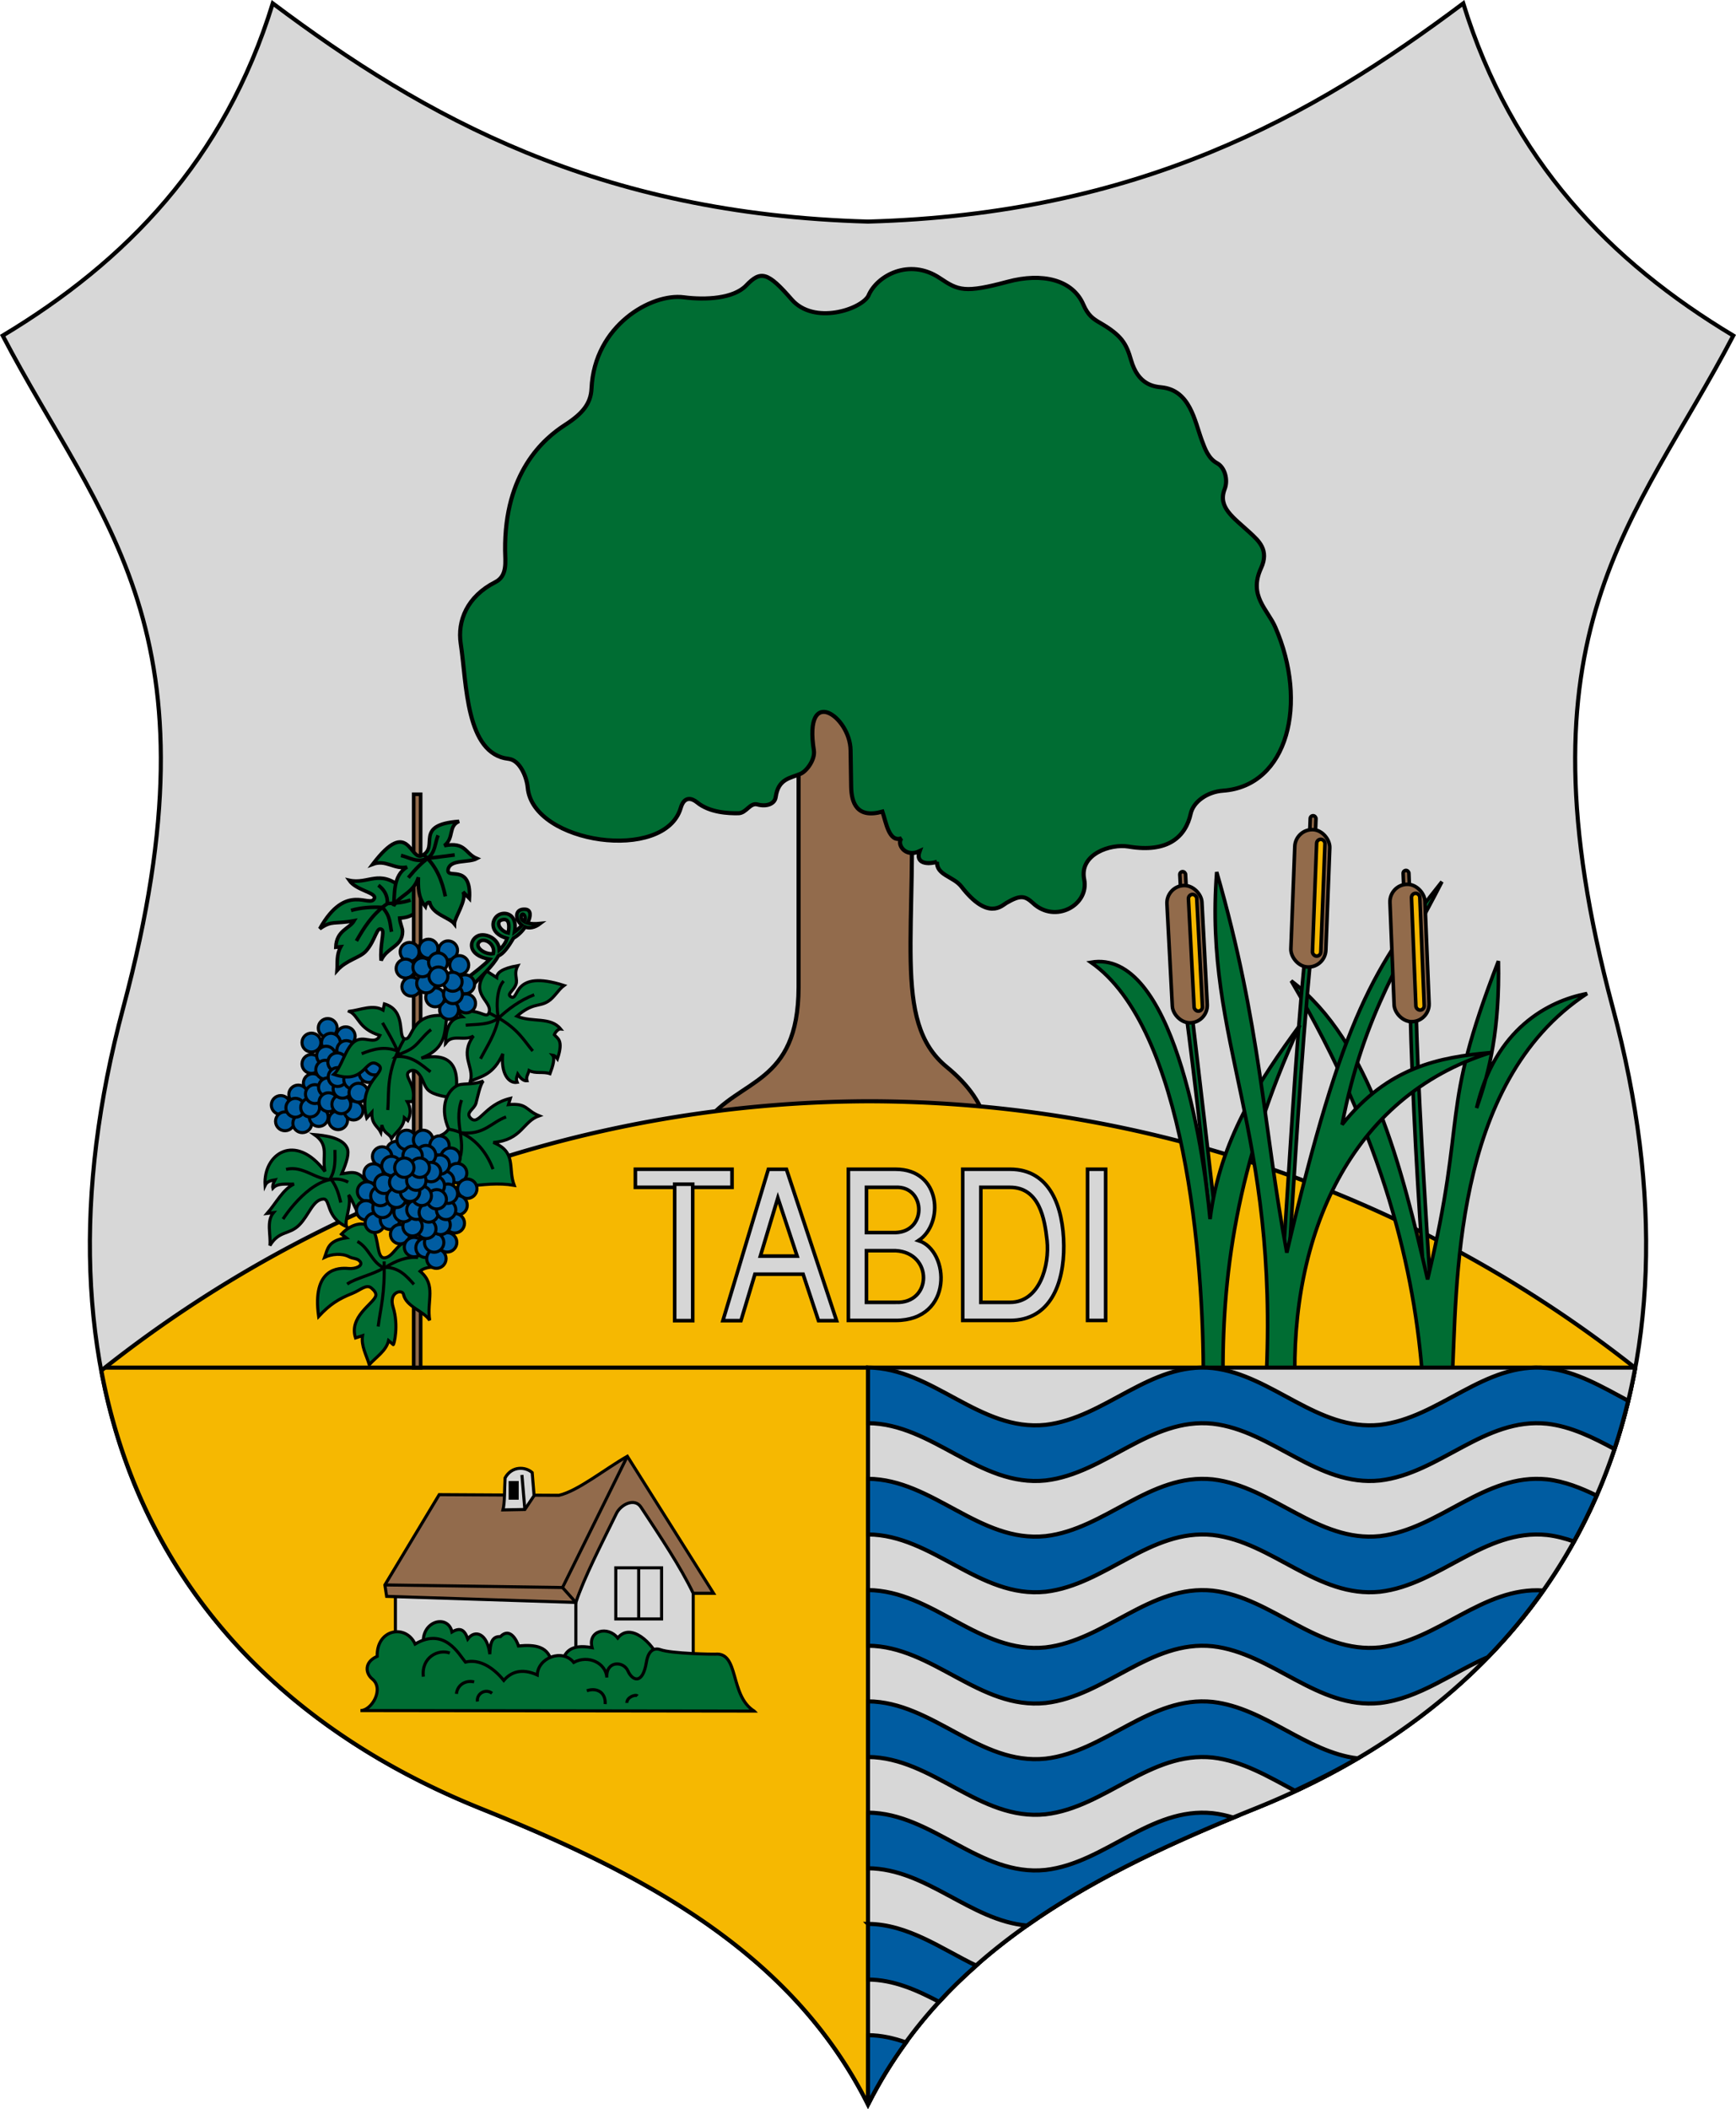 <?xml version="1.0" encoding="UTF-8" standalone="no"?>
<!-- Created with Inkscape (http://www.inkscape.org/) -->

<svg
   inkscape:version="1.1.1 (eb90963e84, 2021-10-02)"
   sodipodi:docname="HUN_Tabdi_COA.svg"
   viewBox="0 0 639.892 777.099"
   height="777.099"
   width="639.892"
   id="svg81460"
   version="1.1"
   xmlns:inkscape="http://www.inkscape.org/namespaces/inkscape"
   xmlns:sodipodi="http://sodipodi.sourceforge.net/DTD/sodipodi-0.dtd"
   xmlns="http://www.w3.org/2000/svg"
   xmlns:svg="http://www.w3.org/2000/svg">
  <defs
     id="defs81464">
    <clipPath
       clipPathUnits="userSpaceOnUse"
       id="clipPath70302">
      <path
         id="path70304"
         style="font-variation-settings:normal;opacity:1;fill:#da251c;fill-opacity:1;fill-rule:evenodd;stroke:#000000;stroke-width:1.89;stroke-linecap:round;stroke-linejoin:miter;stroke-miterlimit:4;stroke-dasharray:none;stroke-dashoffset:0;stroke-opacity:1;stop-color:#000000;stop-opacity:1"
         d="m -1839.353,1313.887 v 165.481 c 0,62.393 59.238,120.906 124.504,103.418 79.367,-21.266 169.658,-21.684 195.461,38.223 25.803,-59.907 116.094,-59.489 195.461,-38.223 65.266,17.488 124.504,-41.025 124.504,-103.418 v -165.481 z" />
    </clipPath>
  </defs>
  <sodipodi:namedview
     id="namedview81462"
     pagecolor="#ffffff"
     bordercolor="#666666"
     borderopacity="1.0"
     inkscape:pageshadow="2"
     inkscape:pageopacity="0.0"
     inkscape:pagecheckerboard="0"
     showgrid="false"
     showborder="false"
     inkscape:zoom="0.493046"
     inkscape:cx="395.50062"
     inkscape:cy="607.44839"
     inkscape:window-width="1870"
     inkscape:window-height="1016"
     inkscape:window-x="0"
     inkscape:window-y="0"
     inkscape:window-maximized="1"
     inkscape:current-layer="layer1"
     inkscape:snap-bbox="true"
     inkscape:bbox-paths="true"
     inkscape:bbox-nodes="true"
     inkscape:snap-bbox-edge-midpoints="true"
     inkscape:snap-bbox-midpoints="true"
     inkscape:object-paths="true"
     inkscape:snap-intersection-paths="true"
     inkscape:snap-smooth-nodes="true"
     inkscape:snap-midpoints="true"
     inkscape:snap-object-midpoints="true"
     inkscape:snap-center="true"
     inkscape:snap-text-baseline="true"
     inkscape:snap-page="true"
     showguides="true"
     inkscape:guide-bbox="true"
     inkscape:snap-global="false"
     fit-margin-top="0"
     fit-margin-left="0"
     fit-margin-right="0"
     fit-margin-bottom="0" />
  <g
     inkscape:groupmode="layer"
     id="layer1"
     inkscape:label="RASZTER"
     transform="translate(9757.47,493.121)" />
  <g
     inkscape:groupmode="layer"
     inkscape:label="Image"
     id="g81466"
     transform="translate(9757.47,493.121)">
    <g
       id="g22070" />
    <g
       id="g22106"
       transform="matrix(1,0,0,0.956,-56.26,76.476)"
       style="stroke-width:1.023" />
    <g
       id="g23108"
       transform="translate(27.636,-14.078)" />
    <g
       id="g23130"
       transform="translate(54.975,-27.651)" />
    <g
       id="g23152"
       transform="matrix(1,0,0,1.023,82.565,-66.763)"
       style="stroke-width:0.989" />
    <path
       style="fill:#000000;fill-opacity:1;stroke:#000000;stroke-width:0.01;stroke-linecap:round;stroke-linejoin:round;stroke-miterlimit:4;stroke-dasharray:none;stroke-opacity:1"
       d=""
       id="path45117"
       transform="translate(-5980.167,215.284)" />
    <path
       style="font-variation-settings:normal;opacity:1;fill:#d7d7d7;fill-opacity:1;stroke:#000000;stroke-width:1.512;stroke-linecap:butt;stroke-linejoin:miter;stroke-miterlimit:4;stroke-dasharray:none;stroke-dashoffset:0;stroke-opacity:1;stop-color:#000000;stop-opacity:1"
       d="m -9580.219,173.262 c -122.32,-49.201 -168.597,-157.93 -131.841,-295.019 37.292,-139.087 -8.479,-178.903 -44.41,-247.698 45.338,-27.243 81.703,-64.495 99.537,-122.417 56.059,42.05 119.857,77.619 219.41,80.399 99.553,-2.781 163.351,-38.35 219.41,-80.399 17.834,57.922 54.199,95.174 99.537,122.417 -35.931,68.794 -81.702,108.61 -44.41,247.698 36.756,137.089 -9.521,245.818 -131.841,295.019 -59.112,23.777 -114.247,52.326 -142.695,109.03 -28.448,-56.704 -83.583,-85.253 -142.695,-109.03 z"
       id="path952"
       sodipodi:nodetypes="sscccccsscs"
       inkscape:transform-center-x="159.47321"
       inkscape:transform-center-y="387.63814" />
    <path
       style="font-variation-settings:normal;opacity:1;fill:#926b4c;fill-opacity:1;stroke:#000000;stroke-width:1.512;stroke-linecap:butt;stroke-linejoin:miter;stroke-miterlimit:4;stroke-dasharray:none;stroke-dashoffset:0;stroke-opacity:1;stop-color:#000000;stop-opacity:1"
       d="m -9497.512,-79.387 c 12.557,-16.62 34.289,-13.723 34.398,-49.958 v -119.759 l 41.135,37.844 c 3.202,61.224 -7.183,94.293 13.428,111.237 8.232,6.767 13.436,14.052 14.915,22.438"
       id="path27680"
       sodipodi:nodetypes="csccsc" />
    <path
       id="path2274"
       style="font-variation-settings:normal;opacity:1;fill:#f6b801;fill-opacity:1;fill-rule:evenodd;stroke:#000000;stroke-width:1.512;stroke-linecap:round;stroke-linejoin:miter;stroke-miterlimit:4;stroke-dasharray:none;stroke-dashoffset:0;stroke-opacity:1;stop-color:#000000;stop-opacity:1"
       d="m -9437.523,-87.346 a 456.696,456.696 0 0 0 -282.594,99.213 c 13.692,73.014 60.918,129.628 139.898,161.396 59.112,23.777 114.247,52.326 142.695,109.029 28.448,-56.704 83.583,-85.253 142.695,-109.029 79.33,-31.909 126.632,-88.88 140.086,-162.363 a 456.696,456.696 0 0 0 -282.781,-98.246 z" />
    <g
       id="g79608"
       transform="translate(-860)">
      <path
         id="rect56473"
         style="opacity:1;fill:#006c34;fill-opacity:1;fill-rule:evenodd;stroke:#000000;stroke-width:1.323;stroke-linecap:round;stroke-miterlimit:4;stroke-dasharray:none;stop-color:#000000;stop-opacity:1"
         d="m -8460.463,-121.078 h 2.17 c 3.187,27.011 6.285,53.692 9.268,79.936 h -2.17 c -2.826,-27.019 -5.792,-53.841 -9.268,-79.936 z"
         sodipodi:nodetypes="ccccc" />
      <path
         id="path56580"
         style="opacity:1;fill:#006c34;fill-opacity:1;fill-rule:evenodd;stroke:#000000;stroke-width:1.323;stroke-linecap:round;stroke-miterlimit:4;stroke-dasharray:none;stop-color:#000000;stop-opacity:1"
         d="m -8377.718,-122.838 h 2.17 c 0.702,30.643 3.095,68.095 5.423,105.286 h -2.17 c -2.519,-35.334 -4.585,-70.516 -5.423,-105.286 z"
         sodipodi:nodetypes="ccccc" />
      <rect
         style="font-variation-settings:normal;fill:#926b4b;fill-opacity:1;fill-rule:evenodd;stroke:#000000;stroke-width:1.323;stroke-linecap:round;stroke-linejoin:miter;stroke-miterlimit:4;stroke-dasharray:none;stroke-dashoffset:0;stroke-opacity:1;stop-color:#000000"
         id="rect50788"
         width="2.112"
         height="29.62"
         x="-8442.026"
         y="-614.853"
         transform="rotate(-3.002)"
         ry="1.054" />
      <rect
         style="font-variation-settings:normal;fill:#926b4b;fill-opacity:1;fill-rule:evenodd;stroke:#000000;stroke-width:1.323;stroke-linecap:round;stroke-linejoin:miter;stroke-miterlimit:4;stroke-dasharray:none;stroke-dashoffset:0;stroke-opacity:1;stop-color:#000000"
         id="rect50228"
         width="12.903"
         height="50.652"
         x="-8447.324"
         y="-609.731"
         transform="rotate(-3.002)"
         ry="6.452" />
      <rect
         style="font-variation-settings:normal;fill:#f6b801;fill-opacity:1;fill-rule:evenodd;stroke:#000000;stroke-width:1.323;stroke-linecap:round;stroke-linejoin:miter;stroke-miterlimit:4;stroke-dasharray:none;stroke-dashoffset:0;stroke-opacity:1;stop-color:#000000"
         id="rect50668"
         width="3.071"
         height="43.06"
         x="-8439.321"
         y="-606.286"
         transform="rotate(-3.002)"
         ry="1.532" />
      <path
         style="font-variation-settings:normal;opacity:1;fill:#006d33;fill-opacity:1;stroke:#000000;stroke-width:1.323;stroke-linecap:butt;stroke-linejoin:miter;stroke-miterlimit:4;stroke-dasharray:none;stroke-dashoffset:0;stroke-opacity:1;stop-color:#000000;stop-opacity:1"
         d="m -8373.049,15.518 c -2.858,-40.154 -14.105,-88.699 -48.483,-147.247 29.139,22.177 40.766,68.757 50.27,110.013 14.904,-62.036 4.028,-60.384 26.109,-117.284 0.502,25.009 -3.243,40.724 -8.038,54.144 6.771,-29.09 26.356,-39.471 40.713,-42.178 -50.267,32.976 -47.815,108.527 -49.767,142.809"
         id="path61865"
         sodipodi:nodetypes="ccccccc" />
      <path
         id="path56578"
         style="opacity:1;fill:#006c34;fill-opacity:1;fill-rule:evenodd;stroke:#000000;stroke-width:1.323;stroke-linecap:round;stroke-miterlimit:4;stroke-dasharray:none;stop-color:#000000;stop-opacity:1"
         d="m -8416.463,-141.078 h 2.17 c -3.853,40.71 -5.897,78.174 -8.38,116.427 h -2.17 c 2.637,-38.684 4.577,-76.81 8.38,-116.427 z"
         sodipodi:nodetypes="ccccc" />
      <rect
         style="font-variation-settings:normal;fill:#926b4b;fill-opacity:1;fill-rule:evenodd;stroke:#000000;stroke-width:1.323;stroke-linecap:round;stroke-linejoin:miter;stroke-miterlimit:4;stroke-dasharray:none;stroke-dashoffset:0;stroke-opacity:1;stop-color:#000000"
         id="rect56435"
         width="2.112"
         height="29.62"
         x="-8415.673"
         y="129.829"
         transform="rotate(2.195)"
         ry="1.054" />
      <rect
         style="font-variation-settings:normal;fill:#926b4b;fill-opacity:1;fill-rule:evenodd;stroke:#000000;stroke-width:1.323;stroke-linecap:round;stroke-linejoin:miter;stroke-miterlimit:4;stroke-dasharray:none;stroke-dashoffset:0;stroke-opacity:1;stop-color:#000000"
         id="rect56437"
         width="12.903"
         height="50.652"
         x="-8420.971"
         y="134.951"
         transform="rotate(2.195)"
         ry="6.452" />
      <rect
         style="font-variation-settings:normal;fill:#f6b801;fill-opacity:1;fill-rule:evenodd;stroke:#000000;stroke-width:1.323;stroke-linecap:round;stroke-linejoin:miter;stroke-miterlimit:4;stroke-dasharray:none;stroke-dashoffset:0;stroke-opacity:1;stop-color:#000000"
         id="rect56439"
         width="3.071"
         height="43.06"
         x="-8412.968"
         y="138.397"
         transform="rotate(2.195)"
         ry="1.532" />
      <path
         style="font-variation-settings:normal;opacity:1;fill:#006d33;fill-opacity:1;stroke:#000000;stroke-width:1.323;stroke-linecap:butt;stroke-linejoin:miter;stroke-miterlimit:4;stroke-dasharray:none;stroke-dashoffset:0;stroke-opacity:1;stop-color:#000000;stop-opacity:1"
         d="m -8453.915,15.472 c 0.241,-44.3 -6.775,-129.937 -41.459,-154.022 29.93,-5.202 41.423,66.975 43.937,94.621 3.6,-29.044 17.846,-50.63 33.136,-71.484 -23.793,51.705 -28.866,93.333 -28.354,131.954"
         id="path66627"
         sodipodi:nodetypes="ccccc" />
      <path
         style="font-variation-settings:normal;opacity:1;fill:#006d33;fill-opacity:1;stroke:#000000;stroke-width:1.323;stroke-linecap:butt;stroke-linejoin:miter;stroke-miterlimit:4;stroke-dasharray:none;stroke-dashoffset:0;stroke-opacity:1;stop-color:#000000;stop-opacity:1"
         d="m -8430.809,16.37 c 4.892,-93.227 -23.018,-125.343 -18.184,-188.175 16.305,56.447 17.125,93.685 25.84,140.229 20.683,-88.191 32.501,-105.612 57.178,-136.677 -13.496,26.614 -28.895,48.231 -36.804,89.52 17.028,-21.354 35.805,-24.82 54.753,-26.545 -51.976,16.26 -73.91,67.461 -72.093,122.792"
         id="path73255"
         sodipodi:nodetypes="ccccccc" />
      <rect
         style="font-variation-settings:normal;fill:#926b4b;fill-opacity:1;fill-rule:evenodd;stroke:#000000;stroke-width:1.323;stroke-linecap:round;stroke-linejoin:miter;stroke-miterlimit:4;stroke-dasharray:none;stroke-dashoffset:0;stroke-opacity:1;stop-color:#000000"
         id="rect56443"
         width="2.112"
         height="29.62"
         x="-8366.397"
         y="-512.479"
         transform="rotate(-2.327)"
         ry="1.054" />
      <rect
         style="font-variation-settings:normal;fill:#926b4b;fill-opacity:1;fill-rule:evenodd;stroke:#000000;stroke-width:1.323;stroke-linecap:round;stroke-linejoin:miter;stroke-miterlimit:4;stroke-dasharray:none;stroke-dashoffset:0;stroke-opacity:1;stop-color:#000000"
         id="rect56445"
         width="12.903"
         height="50.652"
         x="-8371.695"
         y="-507.357"
         transform="rotate(-2.327)"
         ry="6.452" />
      <rect
         style="font-variation-settings:normal;fill:#f6b801;fill-opacity:1;fill-rule:evenodd;stroke:#000000;stroke-width:1.323;stroke-linecap:round;stroke-linejoin:miter;stroke-miterlimit:4;stroke-dasharray:none;stroke-dashoffset:0;stroke-opacity:1;stop-color:#000000"
         id="rect56447"
         width="3.071"
         height="43.06"
         x="-8363.692"
         y="-503.911"
         transform="rotate(-2.327)"
         ry="1.532" />
    </g>
    <path
       id="rect2378"
       style="font-variation-settings:normal;opacity:1;fill:#d7d7d7;fill-opacity:1;fill-rule:evenodd;stroke:#000000;stroke-width:1.512;stroke-linecap:round;stroke-linejoin:miter;stroke-miterlimit:4;stroke-dasharray:none;stroke-dashoffset:0;stroke-opacity:1;stop-color:#000000;stop-opacity:1"
       d="m -9437.523,10.792 v 271.5 c 28.448,-56.704 83.583,-85.253 142.695,-109.029 79.33,-31.909 126.632,-88.88 140.086,-162.363 a 456.696,456.696 0 0 0 -0.15,-0.107 z" />
    <g
       id="g97303"
       transform="translate(-520)">
      <path
         style="font-variation-settings:normal;fill:#006d33;fill-opacity:1;stroke:#000000;stroke-width:1.134;stroke-linecap:butt;stroke-linejoin:miter;stroke-miterlimit:4;stroke-dasharray:none;stroke-dashoffset:0;stroke-opacity:1;stop-color:#000000"
         d="m -9073.258,-108.57 c 0.171,-7.683 2.839,-9.642 6.25,-9.899 l -1.779,-1.545 c 8.022,-2.086 10.62,2.751 11.566,0.005 1.484,-4.307 -7.679,-6.672 -0.925,-15.338 l 3.749,2.423 c 0.102,-1.764 1.844,-3.333 7.801,-4.4 -1.668,3.171 0.085,4.864 -0.715,6.966 -0.956,2.512 -3.62,3.564 -1.728,4.567 3.013,1.597 0.234,-10.408 19.466,-4.218 -2.108,1.534 -3.572,4.439 -5.91,5.887 -3.372,2.087 -5.525,0.335 -11.473,5.432 5.671,2.416 12.415,0.102 16.124,4.702 -0.802,-0.071 -1.91,1.056 -2.318,2.133 1.113,1.348 3.496,1.871 1.158,8.864 -0.576,-0.839 -1.184,-1.294 -1.821,-1.377 0.989,1.177 0.175,3.892 -0.928,6.854 -2.535,-0.871 -5.385,0.103 -7.715,-1.159 -0.302,1.251 -1.206,2.369 -0.783,3.779 -1.128,0.106 -2.255,-0.702 -3.383,-2.426 -0.267,0.866 -0.798,1.55 -0.217,3.003 -3.32,0.538 -6.125,-3.662 -5.291,-10.518 -3.541,7.83 -7.83,8.216 -11.965,10.135 1.556,-5.284 -4.163,-9.501 1.144,-16.701 -3.413,2.085 -8.042,-0.969 -10.307,2.831 z"
         id="path50095"
         sodipodi:nodetypes="cccscccsscscccccccccccccc" />
      <path
         style="font-variation-settings:normal;fill:none;fill-opacity:1;stroke:#000000;stroke-width:1.134;stroke-linecap:butt;stroke-linejoin:miter;stroke-miterlimit:4;stroke-dasharray:none;stroke-dashoffset:0;stroke-opacity:1;stop-color:#000000"
         d="m -9065.811,-115.381 c 4.198,-0.398 8.65,-0.016 12.124,-2.642 l -3.459,-1.861"
         id="path53417"
         sodipodi:nodetypes="ccc" />
      <path
         style="font-variation-settings:normal;fill:none;fill-opacity:1;stroke:#000000;stroke-width:1.134;stroke-linecap:butt;stroke-linejoin:miter;stroke-miterlimit:4;stroke-dasharray:none;stroke-dashoffset:0;stroke-opacity:1;stop-color:#000000"
         d="m -9051.828,-131.642 c -2.994,3.138 -2.594,11.538 -1.859,13.619 3.603,-3.293 7.573,-6.38 13.124,-8.576"
         id="path53419"
         sodipodi:nodetypes="ccc" />
      <path
         style="font-variation-settings:normal;fill:none;fill-opacity:1;stroke:#000000;stroke-width:1.134;stroke-linecap:butt;stroke-linejoin:miter;stroke-miterlimit:4;stroke-dasharray:none;stroke-dashoffset:0;stroke-opacity:1;stop-color:#000000"
         d="m -9060.355,-103.008 c 2.481,-4.733 5.411,-8.992 6.668,-15.014 7.311,4.298 9.241,8.17 12.591,12.154"
         id="path53421"
         sodipodi:nodetypes="ccc" />
      <path
         style="font-variation-settings:normal;fill:#006d33;fill-opacity:1;stroke:#000000;stroke-width:1.323;stroke-linecap:butt;stroke-linejoin:miter;stroke-miterlimit:4;stroke-dasharray:none;stroke-dashoffset:0;stroke-opacity:1;stop-color:#000000"
         d="m -9089.407,-166.044 c -8.311,-6.991 -12.306,-1.131 -19.359,-2.715 2.68,3.857 10.267,4.511 9.259,6.723 -1.648,3.617 -10.412,-6.284 -20.102,11.126 4.597,-3.21 5.161,-1.579 12.689,-2.957 -1.686,2.958 -6.527,3.45 -6.771,9.757 l 1.835,-0.178 c -1.684,3.034 -1.172,5.865 -1.384,8.763 3.512,-3.946 8.435,-4.637 10.7,-7.195 3.596,-4.063 3.901,-9.389 5.864,-7.837 1.002,0.793 -0.808,5.557 -0.315,11.342 2.003,-4.794 7.902,-5.067 7.902,-10.65 0,-1.497 -0.909,-2.766 -1.066,-4.964 2.612,-0.18 5.112,-0.708 6.891,-3.486 l 0.185,-13.574"
         id="path17844"
         sodipodi:nodetypes="ccscccccsscsccc" />
      <path
         style="font-variation-settings:normal;fill:none;fill-opacity:1;stroke:#000000;stroke-width:1.323;stroke-linecap:butt;stroke-linejoin:miter;stroke-miterlimit:4;stroke-dasharray:none;stroke-dashoffset:0;stroke-opacity:1;stop-color:#000000"
         d="m -9098.007,-166.947 c 2.059,1.588 3.464,3.631 3.335,6.741 2.894,-0.113 5.778,-0.285 8.527,-1.291"
         id="path20672"
         sodipodi:nodetypes="ccc" />
      <path
         style="font-variation-settings:normal;fill:none;fill-opacity:1;stroke:#000000;stroke-width:1.323;stroke-linecap:butt;stroke-linejoin:miter;stroke-miterlimit:4;stroke-dasharray:none;stroke-dashoffset:0;stroke-opacity:1;stop-color:#000000"
         d="m -9094.672,-160.205 c -5.835,4.124 -8.878,9.365 -11.423,13.791"
         id="path20674"
         sodipodi:nodetypes="cc" />
      <path
         style="font-variation-settings:normal;fill:none;fill-opacity:1;stroke:#000000;stroke-width:1.323;stroke-linecap:butt;stroke-linejoin:miter;stroke-miterlimit:4;stroke-dasharray:none;stroke-dashoffset:0;stroke-opacity:1;stop-color:#000000"
         d="m -9108.069,-157.665 c 3.754,-1.063 7.611,-1.335 11.534,-1.112 3.002,3.127 2.774,6.029 3.378,8.99"
         id="path21184"
         sodipodi:nodetypes="ccc" />
      <rect
         style="font-variation-settings:normal;fill:#926b4c;fill-opacity:1;fill-rule:evenodd;stroke:#000000;stroke-width:1.323;stroke-linecap:round;stroke-linejoin:miter;stroke-miterlimit:4;stroke-dasharray:none;stroke-dashoffset:0;stroke-opacity:1;stop-color:#000000"
         id="rect6885"
         width="2.566"
         height="211.343"
         x="-9084.982"
         y="-200.463" />
      <path
         style="font-variation-settings:normal;fill:#006d33;fill-opacity:1;stroke:#000000;stroke-width:1.323;stroke-linecap:butt;stroke-linejoin:miter;stroke-miterlimit:4;stroke-dasharray:none;stroke-dashoffset:0;stroke-opacity:1;stop-color:#000000"
         d="m -9100.102,-174.673 c 4.896,-1.869 8.013,2.054 12.69,1.03 -5.451,3.108 -4.445,10.523 -5.001,14.363 2.191,-4.078 7.334,-4.59 9.163,-10.588 -0.281,5.989 0.761,8.486 2.569,10.753 0.227,-0.995 0.987,-1.73 1.582,-1.488 1.074,4.481 7.163,5.451 9.115,7.901 0.01,-2.233 4.777,-8.969 3.184,-11.804 l 2.36,2.449 c 0.823,-13.565 -9.07,-6.447 -7.778,-10.989 0.987,-3.47 7.525,-2.102 10.546,-3.736 -4.422,-1.816 -4.103,-6.274 -12.024,-4.744 3.758,-2.887 1.319,-7.192 5.45,-8.959 -17.012,1.243 -7.13,9.257 -13.606,12.564 -4.595,2.347 -4.846,-14.444 -18.248,3.246 z"
         id="path25096"
         sodipodi:nodetypes="cccccccccscccsc" />
      <path
         style="font-variation-settings:normal;fill:none;fill-opacity:1;stroke:#000000;stroke-width:1.323;stroke-linecap:butt;stroke-linejoin:miter;stroke-miterlimit:4;stroke-dasharray:none;stroke-dashoffset:0;stroke-opacity:1;stop-color:#000000"
         d="m -9081.202,-178.113 c 4.793,4.311 6.7,9.667 7.895,15.282"
         id="path28114"
         sodipodi:nodetypes="cc" />
      <path
         style="font-variation-settings:normal;fill:none;fill-opacity:1;stroke:#000000;stroke-width:1.323;stroke-linecap:butt;stroke-linejoin:miter;stroke-miterlimit:4;stroke-dasharray:none;stroke-dashoffset:0;stroke-opacity:1;stop-color:#000000"
         d="m -9086.956,-169.712 c 2.723,-3.339 5.09,-5.646 7.177,-7.139 l 9.919,-1.255"
         id="path28244"
         sodipodi:nodetypes="ccc" />
      <path
         style="font-variation-settings:normal;fill:none;fill-opacity:1;stroke:#000000;stroke-width:1.323;stroke-linecap:butt;stroke-linejoin:miter;stroke-miterlimit:4;stroke-dasharray:none;stroke-dashoffset:0;stroke-opacity:1;stop-color:#000000"
         d="m -9089.671,-177.91 c 3.15,0.678 5.832,2.91 9.747,1.045 2.951,-2.006 2.731,-5.596 3.941,-8.473"
         id="path28450"
         sodipodi:nodetypes="ccc" />
      <path
         id="path32414"
         style="font-variation-settings:normal;fill:#016d33;fill-opacity:1;stroke:#000000;stroke-width:1.323;stroke-linecap:butt;stroke-linejoin:miter;stroke-miterlimit:4;stroke-dasharray:none;stroke-dashoffset:0;stroke-opacity:1;stop-color:#000000"
         d="m -9044.34,-158.098 c -3.572,0.047 -3.209,4.009 -0.769,5.869 -0.67,0.818 -1.585,1.659 -2.67,2.471 1.106,-6.178 -2.999,-7.631 -5.66,-6.379 -2.844,1.337 -4.117,6.86 2.898,8.775 -0.417,1.248 -1.221,2.724 -2.871,4.248 -0.192,-4.378 -5.343,-6.449 -7.976,-5.148 -3.271,1.615 -3.868,7.183 4.4,8.6 -2.225,2.363 -5.565,4.827 -8.764,7.279 l 1.438,3.383 c 3.828,-4.017 8.601,-8.157 10.525,-11.926 1.764,-0.639 3.648,-3.178 5.58,-6.531 1.732,-0.966 3.244,-2.498 4.336,-4.098 1.485,0.536 3.401,0.351 5.535,-1.277 -2.075,0.215 -3.582,0.1 -4.658,-0.193 1.276,-2.521 1.323,-4.848 -0.742,-5.047 -0.211,-0.02 -0.412,-0.028 -0.602,-0.025 z m -0.426,1.809 c 0.159,0.001 0.329,0.091 0.482,0.297 0.514,0.687 0.481,1.533 0.041,2.449 -1.735,-1.055 -1.223,-2.751 -0.523,-2.746 z m -6.902,1.971 c 1.695,-0.033 2.1,1.781 1.539,4.965 -3.055,-0.659 -4.848,-4.146 -2.346,-4.836 0.296,-0.082 0.565,-0.124 0.807,-0.129 z m -7.693,7.656 c 1.952,-0.023 4.418,2.153 3.717,4.914 -2.929,0.551 -7.105,-2.387 -5.154,-4.344 0.386,-0.387 0.891,-0.564 1.438,-0.57 z" />
      <circle
         style="font-variation-settings:normal;fill:#005ca0;fill-opacity:1;fill-rule:evenodd;stroke:#000000;stroke-width:1.134;stroke-linecap:round;stroke-linejoin:miter;stroke-miterlimit:4;stroke-dasharray:none;stroke-dashoffset:0;stroke-opacity:1;stop-color:#000000"
         id="path45932"
         cx="-9122.675"
         cy="-101.103"
         r="3.48" />
      <circle
         style="font-variation-settings:normal;fill:#005ca0;fill-opacity:1;fill-rule:evenodd;stroke:#000000;stroke-width:1.134;stroke-linecap:round;stroke-linejoin:miter;stroke-miterlimit:4;stroke-dasharray:none;stroke-dashoffset:0;stroke-opacity:1;stop-color:#000000"
         id="circle46014"
         cx="-9116.675"
         cy="-114.342"
         r="3.48" />
      <circle
         style="font-variation-settings:normal;fill:#005ca0;fill-opacity:1;fill-rule:evenodd;stroke:#000000;stroke-width:1.134;stroke-linecap:round;stroke-linejoin:miter;stroke-miterlimit:4;stroke-dasharray:none;stroke-dashoffset:0;stroke-opacity:1;stop-color:#000000"
         id="circle46016"
         cx="-9110.04"
         cy="-111.293"
         r="3.48" />
      <circle
         style="font-variation-settings:normal;fill:#005ca0;fill-opacity:1;fill-rule:evenodd;stroke:#000000;stroke-width:1.134;stroke-linecap:round;stroke-linejoin:miter;stroke-miterlimit:4;stroke-dasharray:none;stroke-dashoffset:0;stroke-opacity:1;stop-color:#000000"
         id="circle46018"
         cx="-9122.675"
         cy="-108.976"
         r="3.48" />
      <circle
         style="font-variation-settings:normal;fill:#005ca0;fill-opacity:1;fill-rule:evenodd;stroke:#000000;stroke-width:1.134;stroke-linecap:round;stroke-linejoin:miter;stroke-miterlimit:4;stroke-dasharray:none;stroke-dashoffset:0;stroke-opacity:1;stop-color:#000000"
         id="circle46020"
         cx="-9115.5"
         cy="-108.913"
         r="3.48" />
      <circle
         style="font-variation-settings:normal;fill:#005ca0;fill-opacity:1;fill-rule:evenodd;stroke:#000000;stroke-width:1.134;stroke-linecap:round;stroke-linejoin:miter;stroke-miterlimit:4;stroke-dasharray:none;stroke-dashoffset:0;stroke-opacity:1;stop-color:#000000"
         id="circle46022"
         cx="-9109.817"
         cy="-106.215"
         r="3.48" />
      <circle
         style="font-variation-settings:normal;fill:#005ca0;fill-opacity:1;fill-rule:evenodd;stroke:#000000;stroke-width:1.134;stroke-linecap:round;stroke-linejoin:miter;stroke-miterlimit:4;stroke-dasharray:none;stroke-dashoffset:0;stroke-opacity:1;stop-color:#000000"
         id="circle46024"
         cx="-9117.278"
         cy="-104.152"
         r="3.48" />
      <circle
         style="font-variation-settings:normal;fill:#005ca0;fill-opacity:1;fill-rule:evenodd;stroke:#000000;stroke-width:1.134;stroke-linecap:round;stroke-linejoin:miter;stroke-miterlimit:4;stroke-dasharray:none;stroke-dashoffset:0;stroke-opacity:1;stop-color:#000000"
         id="circle46026"
         cx="-9122.167"
         cy="-94.025"
         r="3.48" />
      <circle
         style="font-variation-settings:normal;fill:#005ca0;fill-opacity:1;fill-rule:evenodd;stroke:#000000;stroke-width:1.134;stroke-linecap:round;stroke-linejoin:miter;stroke-miterlimit:4;stroke-dasharray:none;stroke-dashoffset:0;stroke-opacity:1;stop-color:#000000"
         id="circle46028"
         cx="-9117.596"
         cy="-98.976"
         r="3.48" />
      <circle
         style="font-variation-settings:normal;fill:#005ca0;fill-opacity:1;fill-rule:evenodd;stroke:#000000;stroke-width:1.134;stroke-linecap:round;stroke-linejoin:miter;stroke-miterlimit:4;stroke-dasharray:none;stroke-dashoffset:0;stroke-opacity:1;stop-color:#000000"
         id="circle46030"
         cx="-9113.151"
         cy="-101.708"
         r="3.48" />
      <circle
         style="font-variation-settings:normal;fill:#005ca0;fill-opacity:1;fill-rule:evenodd;stroke:#000000;stroke-width:1.134;stroke-linecap:round;stroke-linejoin:miter;stroke-miterlimit:4;stroke-dasharray:none;stroke-dashoffset:0;stroke-opacity:1;stop-color:#000000"
         id="circle46032"
         cx="-9127.532"
         cy="-89.835"
         r="3.48" />
      <circle
         style="font-variation-settings:normal;fill:#005ca0;fill-opacity:1;fill-rule:evenodd;stroke:#000000;stroke-width:1.134;stroke-linecap:round;stroke-linejoin:miter;stroke-miterlimit:4;stroke-dasharray:none;stroke-dashoffset:0;stroke-opacity:1;stop-color:#000000"
         id="circle46034"
         cx="-9133.977"
         cy="-85.962"
         r="3.48" />
      <circle
         style="font-variation-settings:normal;fill:#005ca0;fill-opacity:1;fill-rule:evenodd;stroke:#000000;stroke-width:1.134;stroke-linecap:round;stroke-linejoin:miter;stroke-miterlimit:4;stroke-dasharray:none;stroke-dashoffset:0;stroke-opacity:1;stop-color:#000000"
         id="circle46036"
         cx="-9132.421"
         cy="-79.962"
         r="3.48" />
      <circle
         style="font-variation-settings:normal;fill:#005ca0;fill-opacity:1;fill-rule:evenodd;stroke:#000000;stroke-width:1.134;stroke-linecap:round;stroke-linejoin:miter;stroke-miterlimit:4;stroke-dasharray:none;stroke-dashoffset:0;stroke-opacity:1;stop-color:#000000"
         id="circle46038"
         cx="-9126.04"
         cy="-79.265"
         r="3.48" />
      <circle
         style="font-variation-settings:normal;fill:#005ca0;fill-opacity:1;fill-rule:evenodd;stroke:#000000;stroke-width:1.134;stroke-linecap:round;stroke-linejoin:miter;stroke-miterlimit:4;stroke-dasharray:none;stroke-dashoffset:0;stroke-opacity:1;stop-color:#000000"
         id="circle46040"
         cx="-9128.611"
         cy="-84.948"
         r="3.48" />
      <circle
         style="font-variation-settings:normal;fill:#005ca0;fill-opacity:1;fill-rule:evenodd;stroke:#000000;stroke-width:1.134;stroke-linecap:round;stroke-linejoin:miter;stroke-miterlimit:4;stroke-dasharray:none;stroke-dashoffset:0;stroke-opacity:1;stop-color:#000000"
         id="circle46042"
         cx="-9119.977"
         cy="-81.546"
         r="3.48" />
      <circle
         style="font-variation-settings:normal;fill:#005ca0;fill-opacity:1;fill-rule:evenodd;stroke:#000000;stroke-width:1.134;stroke-linecap:round;stroke-linejoin:miter;stroke-miterlimit:4;stroke-dasharray:none;stroke-dashoffset:0;stroke-opacity:1;stop-color:#000000"
         id="circle46044"
         cx="-9123.151"
         cy="-85.039"
         r="3.48" />
      <circle
         style="font-variation-settings:normal;fill:#005ca0;fill-opacity:1;fill-rule:evenodd;stroke:#000000;stroke-width:1.134;stroke-linecap:round;stroke-linejoin:miter;stroke-miterlimit:4;stroke-dasharray:none;stroke-dashoffset:0;stroke-opacity:1;stop-color:#000000"
         id="circle46046"
         cx="-9121.405"
         cy="-89.99"
         r="3.48" />
      <circle
         style="font-variation-settings:normal;fill:#005ca0;fill-opacity:1;fill-rule:evenodd;stroke:#000000;stroke-width:1.134;stroke-linecap:round;stroke-linejoin:miter;stroke-miterlimit:4;stroke-dasharray:none;stroke-dashoffset:0;stroke-opacity:1;stop-color:#000000"
         id="circle46048"
         cx="-9116.58"
         cy="-92.497"
         r="3.48" />
      <circle
         style="font-variation-settings:normal;fill:#005ca0;fill-opacity:1;fill-rule:evenodd;stroke:#000000;stroke-width:1.134;stroke-linecap:round;stroke-linejoin:miter;stroke-miterlimit:4;stroke-dasharray:none;stroke-dashoffset:0;stroke-opacity:1;stop-color:#000000"
         id="circle46050"
         cx="-9116.39"
         cy="-87.004"
         r="3.48" />
      <circle
         style="font-variation-settings:normal;fill:#005ca0;fill-opacity:1;fill-rule:evenodd;stroke:#000000;stroke-width:1.134;stroke-linecap:round;stroke-linejoin:miter;stroke-miterlimit:4;stroke-dasharray:none;stroke-dashoffset:0;stroke-opacity:1;stop-color:#000000"
         id="circle46052"
         cx="-9112.834"
         cy="-80.37"
         r="3.48" />
      <circle
         style="font-variation-settings:normal;fill:#005ca0;fill-opacity:1;fill-rule:evenodd;stroke:#000000;stroke-width:1.134;stroke-linecap:round;stroke-linejoin:miter;stroke-miterlimit:4;stroke-dasharray:none;stroke-dashoffset:0;stroke-opacity:1;stop-color:#000000"
         id="circle46054"
         cx="-9107.151"
         cy="-83.927"
         r="3.48" />
      <circle
         style="font-variation-settings:normal;fill:#005ca0;fill-opacity:1;fill-rule:evenodd;stroke:#000000;stroke-width:1.134;stroke-linecap:round;stroke-linejoin:miter;stroke-miterlimit:4;stroke-dasharray:none;stroke-dashoffset:0;stroke-opacity:1;stop-color:#000000"
         id="circle46056"
         cx="-9111.659"
         cy="-86.244"
         r="3.48" />
      <circle
         style="font-variation-settings:normal;fill:#005ca0;fill-opacity:1;fill-rule:evenodd;stroke:#000000;stroke-width:1.134;stroke-linecap:round;stroke-linejoin:miter;stroke-miterlimit:4;stroke-dasharray:none;stroke-dashoffset:0;stroke-opacity:1;stop-color:#000000"
         id="circle46058"
         cx="-9111.215"
         cy="-91.955"
         r="3.48" />
      <circle
         style="font-variation-settings:normal;fill:#005ca0;fill-opacity:1;fill-rule:evenodd;stroke:#000000;stroke-width:1.134;stroke-linecap:round;stroke-linejoin:miter;stroke-miterlimit:4;stroke-dasharray:none;stroke-dashoffset:0;stroke-opacity:1;stop-color:#000000"
         id="circle46060"
         cx="-9113.024"
         cy="-96.272"
         r="3.48" />
      <circle
         style="font-variation-settings:normal;fill:#005ca0;fill-opacity:1;fill-rule:evenodd;stroke:#000000;stroke-width:1.134;stroke-linecap:round;stroke-linejoin:miter;stroke-miterlimit:4;stroke-dasharray:none;stroke-dashoffset:0;stroke-opacity:1;stop-color:#000000"
         id="circle46062"
         cx="-9107.278"
         cy="-95.321"
         r="3.48" />
      <circle
         style="font-variation-settings:normal;fill:#005ca0;fill-opacity:1;fill-rule:evenodd;stroke:#000000;stroke-width:1.134;stroke-linecap:round;stroke-linejoin:miter;stroke-miterlimit:4;stroke-dasharray:none;stroke-dashoffset:0;stroke-opacity:1;stop-color:#000000"
         id="circle46064"
         cx="-9105.342"
         cy="-90.497"
         r="3.48" />
      <circle
         style="font-variation-settings:normal;fill:#005ca0;fill-opacity:1;fill-rule:evenodd;stroke:#000000;stroke-width:1.134;stroke-linecap:round;stroke-linejoin:miter;stroke-miterlimit:4;stroke-dasharray:none;stroke-dashoffset:0;stroke-opacity:1;stop-color:#000000"
         id="circle46066"
         cx="-9101.596"
         cy="-97.765"
         r="3.48" />
      <circle
         style="font-variation-settings:normal;fill:#005ca0;fill-opacity:1;fill-rule:evenodd;stroke:#000000;stroke-width:1.134;stroke-linecap:round;stroke-linejoin:miter;stroke-miterlimit:4;stroke-dasharray:none;stroke-dashoffset:0;stroke-opacity:1;stop-color:#000000"
         id="circle46068"
         cx="-9099.469"
         cy="-100.526"
         r="3.48" />
      <path
         style="font-variation-settings:normal;fill:#006d33;fill-opacity:1;stroke:#000000;stroke-width:1.134;stroke-linecap:butt;stroke-linejoin:miter;stroke-miterlimit:4;stroke-dasharray:none;stroke-dashoffset:0;stroke-opacity:1;stop-color:#000000"
         d="m -9108.744,-120.479 c 4.228,-0.523 8.758,-2.67 12.479,-0.47 l 0.485,-2.274 c 8.179,2.411 4.85,11.973 7.391,12.803 3.377,1.103 1.604,-10.046 15.781,-8.407 -1.326,4.963 0.528,11.717 -9.559,15.586 6.262,-1.322 15.479,-1.338 12.412,14.649 -3.011,-0.285 -7.8,-0.92 -9.892,-2.895 -1.222,-1.153 -1.657,-3.005 -2.518,-4.554 -1.112,-2 -2.533,-3.351 -4.243,-2.388 -2.903,1.634 2.653,4.765 1.088,11.183 l -2.019,0.031 c 1.276,2.227 1.446,4.555 0.206,7.012 l -1.278,-1.072 c -0.298,3.664 -3.099,5.169 -4.768,7.649 -0.806,-1.946 -2.727,-1.657 -3.529,-4.953 l -0.394,2.642 c -1.173,-2.32 -3.432,-2.803 -3.303,-7.326 l -1.885,2.119 c -3.688,-13.429 8.111,-16.879 4.238,-19.629 -4.862,-3.453 -4.48,7.732 -16.374,3.524 2.721,-2.299 4.224,-9.576 7.547,-12.057 3.591,-2.682 7.646,1.63 9.438,-2.292 -8.166,-2.518 -7.721,-7.355 -11.303,-8.88 z"
         id="path58351"
         sodipodi:nodetypes="cccscccssscccccccccscscc" />
      <path
         style="font-variation-settings:normal;fill:none;fill-opacity:1;stroke:#000000;stroke-width:1.134;stroke-linecap:butt;stroke-linejoin:miter;stroke-miterlimit:4;stroke-dasharray:none;stroke-dashoffset:0;stroke-opacity:1;stop-color:#000000"
         d="m -9088.398,-110.407 c -7.045,12.145 -5.537,19.542 -6.15,26.292"
         id="path61673"
         sodipodi:nodetypes="cc" />
      <path
         style="font-variation-settings:normal;fill:none;fill-opacity:1;stroke:#000000;stroke-width:1.134;stroke-linecap:butt;stroke-linejoin:miter;stroke-miterlimit:4;stroke-dasharray:none;stroke-dashoffset:0;stroke-opacity:1;stop-color:#000000"
         d="m -9096.473,-116.259 c 1.93,3.393 3.954,6.7 5.537,10.408 -4.81,-1.916 -9.062,-0.683 -13.234,0.991"
         id="path61917"
         sodipodi:nodetypes="ccc" />
      <path
         style="font-variation-settings:normal;fill:none;fill-opacity:1;stroke:#000000;stroke-width:1.134;stroke-linecap:butt;stroke-linejoin:miter;stroke-miterlimit:4;stroke-dasharray:none;stroke-dashoffset:0;stroke-opacity:1;stop-color:#000000"
         d="m -9078.579,-113.75 c -2.497,1.835 -4.436,4.897 -6.677,6.583 -2.421,1.821 -5.092,2.235 -6.33,3.364 5.717,-0.499 9.152,2.744 12.808,5.624"
         id="path61919"
         sodipodi:nodetypes="cscc" />
      <circle
         style="font-variation-settings:normal;fill:#005ca0;fill-opacity:1;fill-rule:evenodd;stroke:#000000;stroke-width:1.134;stroke-linecap:round;stroke-linejoin:miter;stroke-miterlimit:4;stroke-dasharray:none;stroke-dashoffset:0;stroke-opacity:1;stop-color:#000000"
         id="path39908"
         cx="-9086.483"
         cy="-142.379"
         r="3.496" />
      <circle
         style="font-variation-settings:normal;fill:#005ca0;fill-opacity:1;fill-rule:evenodd;stroke:#000000;stroke-width:1.134;stroke-linecap:round;stroke-linejoin:miter;stroke-miterlimit:4;stroke-dasharray:none;stroke-dashoffset:0;stroke-opacity:1;stop-color:#000000"
         id="circle39990"
         cx="-9079.54"
         cy="-143.572"
         r="3.496" />
      <circle
         style="font-variation-settings:normal;fill:#005ca0;fill-opacity:1;fill-rule:evenodd;stroke:#000000;stroke-width:1.134;stroke-linecap:round;stroke-linejoin:miter;stroke-miterlimit:4;stroke-dasharray:none;stroke-dashoffset:0;stroke-opacity:1;stop-color:#000000"
         id="circle39992"
         cx="-9066.034"
         cy="-130.452"
         r="3.496" />
      <circle
         style="font-variation-settings:normal;fill:#005ca0;fill-opacity:1;fill-rule:evenodd;stroke:#000000;stroke-width:1.134;stroke-linecap:round;stroke-linejoin:miter;stroke-miterlimit:4;stroke-dasharray:none;stroke-dashoffset:0;stroke-opacity:1;stop-color:#000000"
         id="circle39994"
         cx="-9065.675"
         cy="-123.393"
         r="3.496" />
      <circle
         style="font-variation-settings:normal;fill:#005ca0;fill-opacity:1;fill-rule:evenodd;stroke:#000000;stroke-width:1.134;stroke-linecap:round;stroke-linejoin:miter;stroke-miterlimit:4;stroke-dasharray:none;stroke-dashoffset:0;stroke-opacity:1;stop-color:#000000"
         id="circle39996"
         cx="-9072.304"
         cy="-142.945"
         r="3.496" />
      <circle
         style="font-variation-settings:normal;fill:#005ca0;fill-opacity:1;fill-rule:evenodd;stroke:#000000;stroke-width:1.134;stroke-linecap:round;stroke-linejoin:miter;stroke-miterlimit:4;stroke-dasharray:none;stroke-dashoffset:0;stroke-opacity:1;stop-color:#000000"
         id="circle39998"
         cx="-9087.966"
         cy="-136.245"
         r="3.496" />
      <circle
         style="font-variation-settings:normal;fill:#005ca0;fill-opacity:1;fill-rule:evenodd;stroke:#000000;stroke-width:1.134;stroke-linecap:round;stroke-linejoin:miter;stroke-miterlimit:4;stroke-dasharray:none;stroke-dashoffset:0;stroke-opacity:1;stop-color:#000000"
         id="circle40004"
         cx="-9068.19"
         cy="-137.528"
         r="3.496" />
      <circle
         style="font-variation-settings:normal;fill:#005ca0;fill-opacity:1;fill-rule:evenodd;stroke:#000000;stroke-width:1.134;stroke-linecap:round;stroke-linejoin:miter;stroke-miterlimit:4;stroke-dasharray:none;stroke-dashoffset:0;stroke-opacity:1;stop-color:#000000"
         id="circle40006"
         cx="-9071.944"
         cy="-121.035"
         r="3.496" />
      <circle
         style="font-variation-settings:normal;fill:#005ca0;fill-opacity:1;fill-rule:evenodd;stroke:#000000;stroke-width:1.134;stroke-linecap:round;stroke-linejoin:miter;stroke-miterlimit:4;stroke-dasharray:none;stroke-dashoffset:0;stroke-opacity:1;stop-color:#000000"
         id="circle40008"
         cx="-9077.046"
         cy="-125.645"
         r="3.496" />
      <circle
         style="font-variation-settings:normal;fill:#005ca0;fill-opacity:1;fill-rule:evenodd;stroke:#000000;stroke-width:1.134;stroke-linecap:round;stroke-linejoin:miter;stroke-miterlimit:4;stroke-dasharray:none;stroke-dashoffset:0;stroke-opacity:1;stop-color:#000000"
         id="circle40010"
         cx="-9070.507"
         cy="-126.811"
         r="3.496" />
      <circle
         style="font-variation-settings:normal;fill:#005ca0;fill-opacity:1;fill-rule:evenodd;stroke:#000000;stroke-width:1.134;stroke-linecap:round;stroke-linejoin:miter;stroke-miterlimit:4;stroke-dasharray:none;stroke-dashoffset:0;stroke-opacity:1;stop-color:#000000"
         id="circle40012"
         cx="-9085.831"
         cy="-129.572"
         r="3.496" />
      <circle
         style="font-variation-settings:normal;fill:#005ca0;fill-opacity:1;fill-rule:evenodd;stroke:#000000;stroke-width:1.134;stroke-linecap:round;stroke-linejoin:miter;stroke-miterlimit:4;stroke-dasharray:none;stroke-dashoffset:0;stroke-opacity:1;stop-color:#000000"
         id="circle40014"
         cx="-9080.394"
         cy="-130.766"
         r="3.496" />
      <circle
         style="font-variation-settings:normal;fill:#005ca0;fill-opacity:1;fill-rule:evenodd;stroke:#000000;stroke-width:1.134;stroke-linecap:round;stroke-linejoin:miter;stroke-miterlimit:4;stroke-dasharray:none;stroke-dashoffset:0;stroke-opacity:1;stop-color:#000000"
         id="circle40000"
         cx="-9081.786"
         cy="-136.693"
         r="3.496" />
      <circle
         style="font-variation-settings:normal;fill:#005ca0;fill-opacity:1;fill-rule:evenodd;stroke:#000000;stroke-width:1.134;stroke-linecap:round;stroke-linejoin:miter;stroke-miterlimit:4;stroke-dasharray:none;stroke-dashoffset:0;stroke-opacity:1;stop-color:#000000"
         id="circle40016"
         cx="-9070.618"
         cy="-131.376"
         r="3.496" />
      <circle
         style="font-variation-settings:normal;fill:#005ca0;fill-opacity:1;fill-rule:evenodd;stroke:#000000;stroke-width:1.134;stroke-linecap:round;stroke-linejoin:miter;stroke-miterlimit:4;stroke-dasharray:none;stroke-dashoffset:0;stroke-opacity:1;stop-color:#000000"
         id="circle40002"
         cx="-9076.011"
         cy="-138.514"
         r="3.496" />
      <circle
         style="font-variation-settings:normal;fill:#005ca0;fill-opacity:1;fill-rule:evenodd;stroke:#000000;stroke-width:1.134;stroke-linecap:round;stroke-linejoin:miter;stroke-miterlimit:4;stroke-dasharray:none;stroke-dashoffset:0;stroke-opacity:1;stop-color:#000000"
         id="circle40018"
         cx="-9075.876"
         cy="-133.332"
         r="3.496" />
      <path
         style="font-variation-settings:normal;fill:#006d33;fill-opacity:1;stroke:#000000;stroke-width:1.134;stroke-linecap:butt;stroke-linejoin:miter;stroke-miterlimit:4;stroke-dasharray:none;stroke-dashoffset:0;stroke-opacity:1;stop-color:#000000"
         d="m -9080.083,-73.477 c 3.713,-0.478 6.791,-1.522 7.976,-3.73 -3.071,-6.947 -1.283,-13.256 2.828,-15.744 2.247,-1.359 5.301,-0.111 9.957,-1.86 -1.153,1.276 -2.006,5.515 -2.683,8.122 -0.591,2.275 -3.961,3.457 -2.08,5.473 3.124,3.349 5.009,-4.915 14.734,-7.197 l -0.706,2.304 c 7.018,-0.668 6.318,2.116 11.31,4.118 -6.065,2.089 -6.296,8.895 -16.876,9.825 8.702,3.522 5.313,9.49 7.681,15.794 -6.028,-1 -11.449,-0.228 -16.95,0.312"
         id="path65314"
         sodipodi:nodetypes="ccscsscccccc" />
      <path
         style="font-variation-settings:normal;fill:none;fill-opacity:1;stroke:#000000;stroke-width:1.134;stroke-linecap:butt;stroke-linejoin:miter;stroke-miterlimit:4;stroke-dasharray:none;stroke-dashoffset:0;stroke-opacity:1;stop-color:#000000"
         d="m -9067.339,-87.789 c -3.194,9.355 2.64,16.029 -1.574,23.513"
         id="path67648"
         sodipodi:nodetypes="cc" />
      <path
         style="font-variation-settings:normal;fill:none;fill-opacity:1;stroke:#000000;stroke-width:1.134;stroke-linecap:butt;stroke-linejoin:miter;stroke-miterlimit:4;stroke-dasharray:none;stroke-dashoffset:0;stroke-opacity:1;stop-color:#000000"
         d="m -9072.144,-77.067 c 8.739,1.37 13.977,8.194 16.405,14.737"
         id="path67650"
         sodipodi:nodetypes="cc" />
      <path
         style="font-variation-settings:normal;fill:none;fill-opacity:1;stroke:#000000;stroke-width:1.134;stroke-linecap:butt;stroke-linejoin:miter;stroke-miterlimit:4;stroke-dasharray:none;stroke-dashoffset:0;stroke-opacity:1;stop-color:#000000"
         d="m -9067.534,-75.747 c 8.544,0.929 11.122,-3.836 16.605,-5.829"
         id="path68236"
         sodipodi:nodetypes="cc" />
      <path
         style="font-variation-settings:normal;fill:#006d33;fill-opacity:1;stroke:#000000;stroke-width:1.134;stroke-linecap:butt;stroke-linejoin:miter;stroke-miterlimit:4;stroke-dasharray:none;stroke-dashoffset:0;stroke-opacity:1;stop-color:#000000"
         d="m -9104.663,-45.576 c -1.582,-0.632 -2.866,-5.792 -4.297,-7.223 1.247,3.871 -1.807,9.607 -0.704,11.7 -7.852,-3.443 -5.858,-10.432 -8.68,-10.217 -3.84,0.293 -5.262,5.986 -8.844,9.568 -3.721,3.722 -7.347,1.908 -10.794,7.556 0.393,-4.053 -1.386,-8.854 1.309,-12.113 l -2.336,0.285 c 3.258,-3.706 5.866,-8.968 9.901,-10.812 -2.804,0.119 -5.997,-0.465 -7.783,1.494 -0.177,-0.75 0.067,-1.761 0.775,-3.057 -1.471,0.268 -2.937,0.543 -3.648,2.048 -0.736,-11.561 11.123,-19.803 22.074,-5.118 -1.18,-5.712 1.775,-9.663 -3.902,-13.596 3.637,0.301 10.235,1.031 12.028,4.84 0.917,1.948 -0.048,5.171 -1.948,9.613 2.579,-0.194 7.317,-2.516 9.738,5.261 l 0.37,7.071"
         id="path71620"
         sodipodi:nodetypes="cccsscccccccccsccc" />
      <path
         style="font-variation-settings:normal;fill:none;fill-opacity:1;stroke:#000000;stroke-width:1.134;stroke-linecap:butt;stroke-linejoin:miter;stroke-miterlimit:4;stroke-dasharray:none;stroke-dashoffset:0;stroke-opacity:1;stop-color:#000000"
         d="m -9133.157,-43.934 c 4.12,-6.264 14.601,-18.541 24.04,-13.604"
         id="path74676"
         sodipodi:nodetypes="cc" />
      <path
         style="font-variation-settings:normal;fill:none;fill-opacity:1;stroke:#000000;stroke-width:1.134;stroke-linecap:butt;stroke-linejoin:miter;stroke-miterlimit:4;stroke-dasharray:none;stroke-dashoffset:0;stroke-opacity:1;stop-color:#000000"
         d="m -9132.025,-62.258 c 6.373,-1.532 10.827,3.957 16.64,3.738 2.129,2.79 2.808,5.649 3.538,8.505"
         id="path74882"
         sodipodi:nodetypes="ccc" />
      <path
         style="font-variation-settings:normal;fill:none;fill-opacity:1;stroke:#000000;stroke-width:1.134;stroke-linecap:butt;stroke-linejoin:miter;stroke-miterlimit:4;stroke-dasharray:none;stroke-dashoffset:0;stroke-opacity:1;stop-color:#000000"
         d="m -9114.01,-69.422 c 0.034,3.61 0.283,7.241 -1.762,10.64"
         id="path74884"
         sodipodi:nodetypes="cc" />
      <path
         style="font-variation-settings:normal;fill:#006d33;fill-opacity:1;stroke:#000000;stroke-width:1.134;stroke-linecap:butt;stroke-linejoin:miter;stroke-miterlimit:4;stroke-dasharray:none;stroke-dashoffset:0;stroke-opacity:1;stop-color:#000000"
         d="m -9085.046,-35.569 c -5.781,-1.343 -6.954,5.708 -10.737,5.909 -2.963,0.157 -1.871,-7.225 -4.417,-10.606 -2.065,-2.743 -7.05,-2.74 -11.416,1.867 l 1.801,1.375 c -6.913,1.014 -6.899,4.264 -7.981,7.161 2.564,-1.205 6.364,-1.566 8.954,-0.208 1.622,0.851 3.088,0.466 4.116,1.805 1.162,1.514 -1.631,2.793 -4.27,2.542 -3.695,-0.351 -13.533,-0.203 -11.028,17.675 4.105,-4.435 7.349,-6.485 12.41,-8.493 3.023,-1.2 5.156,-3.555 7.036,-1.99 1.048,0.873 1.975,1.97 1.563,3.055 -1.111,2.926 -9.872,7.607 -7.41,15.326 l 2.594,-0.834 c -0.592,3.748 1.41,7.156 2.479,10.687 2.568,-2.847 6.245,-5.087 7.112,-8.867 l 1.723,1.491 c 0.256,0.146 2.086,-6.924 -0.048,-13.807 -1.766,-5.695 3.417,-6.71 3.826,-4.725 0.943,4.578 7.413,6.087 9.659,9.57 -1.171,-7.139 2.582,-13.002 -3.55,-18.092 2.119,-2.053 7.378,-1.509 7.392,-1.444"
         id="path81503"
         sodipodi:nodetypes="csscccssscssscccccssccc" />
      <path
         style="font-variation-settings:normal;fill:none;fill-opacity:1;stroke:#000000;stroke-width:1.134;stroke-linecap:butt;stroke-linejoin:miter;stroke-miterlimit:4;stroke-dasharray:none;stroke-dashoffset:0;stroke-opacity:1;stop-color:#000000"
         d="m -9095.882,-28.354 c 0.311,12.215 -1.262,16.811 -2.194,24.001"
         id="path85737"
         sodipodi:nodetypes="cc" />
      <path
         style="font-variation-settings:normal;fill:none;fill-opacity:1;stroke:#000000;stroke-width:1.134;stroke-linecap:butt;stroke-linejoin:miter;stroke-miterlimit:4;stroke-dasharray:none;stroke-dashoffset:0;stroke-opacity:1;stop-color:#000000"
         d="m -9109.511,-19.978 c 2.977,-2.153 9.73,-3.552 13.535,-5.985 -4.561,-2.113 -5.306,-7.216 -9.758,-9.738"
         id="path85829"
         sodipodi:nodetypes="ccc" />
      <path
         style="font-variation-settings:normal;fill:none;fill-opacity:1;stroke:#000000;stroke-width:1.134;stroke-linecap:butt;stroke-linejoin:miter;stroke-miterlimit:4;stroke-dasharray:none;stroke-dashoffset:0;stroke-opacity:1;stop-color:#000000"
         d="m -9083.38,-29.771 c -4.124,-0.398 -8.11,1.155 -12.032,3.619 4.971,0.056 7.751,3.156 10.516,6.277"
         id="path85831"
         sodipodi:nodetypes="ccc" />
      <circle
         style="font-variation-settings:normal;opacity:1;fill:#005ca1;fill-opacity:1;fill-rule:evenodd;stroke:#000000;stroke-width:1.134;stroke-linecap:round;stroke-linejoin:miter;stroke-miterlimit:4;stroke-dasharray:none;stroke-dashoffset:0;stroke-opacity:1;stop-color:#000000;stop-opacity:1"
         id="path90340"
         cx="-9091.414"
         cy="-68.991"
         r="3.578" />
      <circle
         style="font-variation-settings:normal;opacity:1;fill:#005ca1;fill-opacity:1;fill-rule:evenodd;stroke:#000000;stroke-width:1.134;stroke-linecap:round;stroke-linejoin:miter;stroke-miterlimit:4;stroke-dasharray:none;stroke-dashoffset:0;stroke-opacity:1;stop-color:#000000;stop-opacity:1"
         id="circle90422"
         cx="-9087.604"
         cy="-73.118"
         r="3.578" />
      <circle
         style="font-variation-settings:normal;opacity:1;fill:#005ca1;fill-opacity:1;fill-rule:evenodd;stroke:#000000;stroke-width:1.134;stroke-linecap:round;stroke-linejoin:miter;stroke-miterlimit:4;stroke-dasharray:none;stroke-dashoffset:0;stroke-opacity:1;stop-color:#000000;stop-opacity:1"
         id="circle90424"
         cx="-9096.62"
         cy="-66.991"
         r="3.578" />
      <circle
         style="font-variation-settings:normal;opacity:1;fill:#005ca1;fill-opacity:1;fill-rule:evenodd;stroke:#000000;stroke-width:1.134;stroke-linecap:round;stroke-linejoin:miter;stroke-miterlimit:4;stroke-dasharray:none;stroke-dashoffset:0;stroke-opacity:1;stop-color:#000000;stop-opacity:1"
         id="circle90426"
         cx="-9093.191"
         cy="-63.498"
         r="3.578" />
      <circle
         style="font-variation-settings:normal;opacity:1;fill:#005ca1;fill-opacity:1;fill-rule:evenodd;stroke:#000000;stroke-width:1.134;stroke-linecap:round;stroke-linejoin:miter;stroke-miterlimit:4;stroke-dasharray:none;stroke-dashoffset:0;stroke-opacity:1;stop-color:#000000;stop-opacity:1"
         id="circle90428"
         cx="-9099.776"
         cy="-60.734"
         r="3.578" />
      <circle
         style="font-variation-settings:normal;opacity:1;fill:#005ca1;fill-opacity:1;fill-rule:evenodd;stroke:#000000;stroke-width:1.134;stroke-linecap:round;stroke-linejoin:miter;stroke-miterlimit:4;stroke-dasharray:none;stroke-dashoffset:0;stroke-opacity:1;stop-color:#000000;stop-opacity:1"
         id="circle90430"
         cx="-9102.176"
         cy="-54.11"
         r="3.578" />
      <circle
         style="font-variation-settings:normal;opacity:1;fill:#005ca1;fill-opacity:1;fill-rule:evenodd;stroke:#000000;stroke-width:1.134;stroke-linecap:round;stroke-linejoin:miter;stroke-miterlimit:4;stroke-dasharray:none;stroke-dashoffset:0;stroke-opacity:1;stop-color:#000000;stop-opacity:1"
         id="circle90432"
         cx="-9102.521"
         cy="-47.168"
         r="3.578" />
      <circle
         style="font-variation-settings:normal;opacity:1;fill:#005ca1;fill-opacity:1;fill-rule:evenodd;stroke:#000000;stroke-width:1.134;stroke-linecap:round;stroke-linejoin:miter;stroke-miterlimit:4;stroke-dasharray:none;stroke-dashoffset:0;stroke-opacity:1;stop-color:#000000;stop-opacity:1"
         id="circle90434"
         cx="-9099.31"
         cy="-42.562"
         r="3.578" />
      <circle
         style="font-variation-settings:normal;opacity:1;fill:#005ca1;fill-opacity:1;fill-rule:evenodd;stroke:#000000;stroke-width:1.134;stroke-linecap:round;stroke-linejoin:miter;stroke-miterlimit:4;stroke-dasharray:none;stroke-dashoffset:0;stroke-opacity:1;stop-color:#000000;stop-opacity:1"
         id="circle90436"
         cx="-9093.731"
         cy="-43.676"
         r="3.578" />
      <circle
         style="font-variation-settings:normal;opacity:1;fill:#005ca1;fill-opacity:1;fill-rule:evenodd;stroke:#000000;stroke-width:1.134;stroke-linecap:round;stroke-linejoin:miter;stroke-miterlimit:4;stroke-dasharray:none;stroke-dashoffset:0;stroke-opacity:1;stop-color:#000000;stop-opacity:1"
         id="circle90438"
         cx="-9096.49"
         cy="-48.044"
         r="3.578" />
      <circle
         style="font-variation-settings:normal;opacity:1;fill:#005ca1;fill-opacity:1;fill-rule:evenodd;stroke:#000000;stroke-width:1.134;stroke-linecap:round;stroke-linejoin:miter;stroke-miterlimit:4;stroke-dasharray:none;stroke-dashoffset:0;stroke-opacity:1;stop-color:#000000;stop-opacity:1"
         id="circle90440"
         cx="-9097.252"
         cy="-52.424"
         r="3.578" />
      <circle
         style="font-variation-settings:normal;opacity:1;fill:#005ca1;fill-opacity:1;fill-rule:evenodd;stroke:#000000;stroke-width:1.134;stroke-linecap:round;stroke-linejoin:miter;stroke-miterlimit:4;stroke-dasharray:none;stroke-dashoffset:0;stroke-opacity:1;stop-color:#000000;stop-opacity:1"
         id="circle90442"
         cx="-9095.855"
         cy="-56.931"
         r="3.578" />
      <circle
         style="font-variation-settings:normal;opacity:1;fill:#005ca1;fill-opacity:1;fill-rule:evenodd;stroke:#000000;stroke-width:1.134;stroke-linecap:round;stroke-linejoin:miter;stroke-miterlimit:4;stroke-dasharray:none;stroke-dashoffset:0;stroke-opacity:1;stop-color:#000000;stop-opacity:1"
         id="circle90444"
         cx="-9081.51"
         cy="-73.118"
         r="3.578" />
      <circle
         style="font-variation-settings:normal;opacity:1;fill:#005ca1;fill-opacity:1;fill-rule:evenodd;stroke:#000000;stroke-width:1.134;stroke-linecap:round;stroke-linejoin:miter;stroke-miterlimit:4;stroke-dasharray:none;stroke-dashoffset:0;stroke-opacity:1;stop-color:#000000;stop-opacity:1"
         id="circle90446"
         cx="-9075.478"
         cy="-71.026"
         r="3.578" />
      <circle
         style="font-variation-settings:normal;opacity:1;fill:#005ca1;fill-opacity:1;fill-rule:evenodd;stroke:#000000;stroke-width:1.134;stroke-linecap:round;stroke-linejoin:miter;stroke-miterlimit:4;stroke-dasharray:none;stroke-dashoffset:0;stroke-opacity:1;stop-color:#000000;stop-opacity:1"
         id="circle90448"
         cx="-9071.415"
         cy="-66.583"
         r="3.578" />
      <circle
         style="font-variation-settings:normal;opacity:1;fill:#005ca1;fill-opacity:1;fill-rule:evenodd;stroke:#000000;stroke-width:1.134;stroke-linecap:round;stroke-linejoin:miter;stroke-miterlimit:4;stroke-dasharray:none;stroke-dashoffset:0;stroke-opacity:1;stop-color:#000000;stop-opacity:1"
         id="circle90450"
         cx="-9068.971"
         cy="-60.872"
         r="3.578" />
      <circle
         style="font-variation-settings:normal;opacity:1;fill:#005ca1;fill-opacity:1;fill-rule:evenodd;stroke:#000000;stroke-width:1.134;stroke-linecap:round;stroke-linejoin:miter;stroke-miterlimit:4;stroke-dasharray:none;stroke-dashoffset:0;stroke-opacity:1;stop-color:#000000;stop-opacity:1"
         id="circle90452"
         cx="-9065.225"
         cy="-55.125"
         r="3.578" />
      <circle
         style="font-variation-settings:normal;opacity:1;fill:#005ca1;fill-opacity:1;fill-rule:evenodd;stroke:#000000;stroke-width:1.134;stroke-linecap:round;stroke-linejoin:miter;stroke-miterlimit:4;stroke-dasharray:none;stroke-dashoffset:0;stroke-opacity:1;stop-color:#000000;stop-opacity:1"
         id="circle90454"
         cx="-9068.811"
         cy="-49.033"
         r="3.578" />
      <circle
         style="font-variation-settings:normal;opacity:1;fill:#005ca1;fill-opacity:1;fill-rule:evenodd;stroke:#000000;stroke-width:1.134;stroke-linecap:round;stroke-linejoin:miter;stroke-miterlimit:4;stroke-dasharray:none;stroke-dashoffset:0;stroke-opacity:1;stop-color:#000000;stop-opacity:1"
         id="circle90456"
         cx="-9069.827"
         cy="-42.4"
         r="3.578" />
      <circle
         style="font-variation-settings:normal;opacity:1;fill:#005ca1;fill-opacity:1;fill-rule:evenodd;stroke:#000000;stroke-width:1.134;stroke-linecap:round;stroke-linejoin:miter;stroke-miterlimit:4;stroke-dasharray:none;stroke-dashoffset:0;stroke-opacity:1;stop-color:#000000;stop-opacity:1"
         id="circle90458"
         cx="-9072.652"
         cy="-35.35"
         r="3.578" />
      <circle
         style="font-variation-settings:normal;opacity:1;fill:#005ca1;fill-opacity:1;fill-rule:evenodd;stroke:#000000;stroke-width:1.134;stroke-linecap:round;stroke-linejoin:miter;stroke-miterlimit:4;stroke-dasharray:none;stroke-dashoffset:0;stroke-opacity:1;stop-color:#000000;stop-opacity:1"
         id="circle90460"
         cx="-9089.985"
         cy="-38.373"
         r="3.578" />
      <circle
         style="font-variation-settings:normal;opacity:1;fill:#005ca1;fill-opacity:1;fill-rule:evenodd;stroke:#000000;stroke-width:1.134;stroke-linecap:round;stroke-linejoin:miter;stroke-miterlimit:4;stroke-dasharray:none;stroke-dashoffset:0;stroke-opacity:1;stop-color:#000000;stop-opacity:1"
         id="circle90462"
         cx="-9084.874"
         cy="-33.613"
         r="3.578" />
      <circle
         style="font-variation-settings:normal;opacity:1;fill:#005ca1;fill-opacity:1;fill-rule:evenodd;stroke:#000000;stroke-width:1.134;stroke-linecap:round;stroke-linejoin:miter;stroke-miterlimit:4;stroke-dasharray:none;stroke-dashoffset:0;stroke-opacity:1;stop-color:#000000;stop-opacity:1"
         id="circle90464"
         cx="-9080.62"
         cy="-33.359"
         r="3.578" />
      <circle
         style="font-variation-settings:normal;opacity:1;fill:#005ca1;fill-opacity:1;fill-rule:evenodd;stroke:#000000;stroke-width:1.134;stroke-linecap:round;stroke-linejoin:miter;stroke-miterlimit:4;stroke-dasharray:none;stroke-dashoffset:0;stroke-opacity:1;stop-color:#000000;stop-opacity:1"
         id="circle90466"
         cx="-9076.62"
         cy="-29.359"
         r="3.578" />
      <circle
         style="font-variation-settings:normal;opacity:1;fill:#005ca1;fill-opacity:1;fill-rule:evenodd;stroke:#000000;stroke-width:1.134;stroke-linecap:round;stroke-linejoin:miter;stroke-miterlimit:4;stroke-dasharray:none;stroke-dashoffset:0;stroke-opacity:1;stop-color:#000000;stop-opacity:1"
         id="circle90468"
         cx="-9077.445"
         cy="-35.296"
         r="3.578" />
      <circle
         style="font-variation-settings:normal;opacity:1;fill:#005ca1;fill-opacity:1;fill-rule:evenodd;stroke:#000000;stroke-width:1.134;stroke-linecap:round;stroke-linejoin:miter;stroke-miterlimit:4;stroke-dasharray:none;stroke-dashoffset:0;stroke-opacity:1;stop-color:#000000;stop-opacity:1"
         id="circle90470"
         cx="-9075.065"
         cy="-41.803"
         r="3.578" />
      <circle
         style="font-variation-settings:normal;opacity:1;fill:#005ca1;fill-opacity:1;fill-rule:evenodd;stroke:#000000;stroke-width:1.134;stroke-linecap:round;stroke-linejoin:miter;stroke-miterlimit:4;stroke-dasharray:none;stroke-dashoffset:0;stroke-opacity:1;stop-color:#000000;stop-opacity:1"
         id="circle90472"
         cx="-9080.334"
         cy="-40.345"
         r="3.578" />
      <circle
         style="font-variation-settings:normal;opacity:1;fill:#005ca1;fill-opacity:1;fill-rule:evenodd;stroke:#000000;stroke-width:1.134;stroke-linecap:round;stroke-linejoin:miter;stroke-miterlimit:4;stroke-dasharray:none;stroke-dashoffset:0;stroke-opacity:1;stop-color:#000000;stop-opacity:1"
         id="circle90474"
         cx="-9085.413"
         cy="-41.296"
         r="3.578" />
      <circle
         style="font-variation-settings:normal;opacity:1;fill:#005ca1;fill-opacity:1;fill-rule:evenodd;stroke:#000000;stroke-width:1.134;stroke-linecap:round;stroke-linejoin:miter;stroke-miterlimit:4;stroke-dasharray:none;stroke-dashoffset:0;stroke-opacity:1;stop-color:#000000;stop-opacity:1"
         id="circle90476"
         cx="-9088.715"
         cy="-46.5"
         r="3.578" />
      <circle
         style="font-variation-settings:normal;opacity:1;fill:#005ca1;fill-opacity:1;fill-rule:evenodd;stroke:#000000;stroke-width:1.134;stroke-linecap:round;stroke-linejoin:miter;stroke-miterlimit:4;stroke-dasharray:none;stroke-dashoffset:0;stroke-opacity:1;stop-color:#000000;stop-opacity:1"
         id="circle90478"
         cx="-9091.35"
         cy="-51.768"
         r="3.578" />
      <circle
         style="font-variation-settings:normal;opacity:1;fill:#005ca1;fill-opacity:1;fill-rule:evenodd;stroke:#000000;stroke-width:1.134;stroke-linecap:round;stroke-linejoin:miter;stroke-miterlimit:4;stroke-dasharray:none;stroke-dashoffset:0;stroke-opacity:1;stop-color:#000000;stop-opacity:1"
         id="circle90480"
         cx="-9083.984"
         cy="-47.387"
         r="3.578" />
      <circle
         style="font-variation-settings:normal;opacity:1;fill:#005ca1;fill-opacity:1;fill-rule:evenodd;stroke:#000000;stroke-width:1.134;stroke-linecap:round;stroke-linejoin:miter;stroke-miterlimit:4;stroke-dasharray:none;stroke-dashoffset:0;stroke-opacity:1;stop-color:#000000;stop-opacity:1"
         id="circle90482"
         cx="-9079.413"
         cy="-46.373"
         r="3.578" />
      <circle
         style="font-variation-settings:normal;opacity:1;fill:#005ca1;fill-opacity:1;fill-rule:evenodd;stroke:#000000;stroke-width:1.134;stroke-linecap:round;stroke-linejoin:miter;stroke-miterlimit:4;stroke-dasharray:none;stroke-dashoffset:0;stroke-opacity:1;stop-color:#000000;stop-opacity:1"
         id="circle90484"
         cx="-9073.032"
         cy="-47.324"
         r="3.578" />
      <circle
         style="font-variation-settings:normal;opacity:1;fill:#005ca1;fill-opacity:1;fill-rule:evenodd;stroke:#000000;stroke-width:1.134;stroke-linecap:round;stroke-linejoin:miter;stroke-miterlimit:4;stroke-dasharray:none;stroke-dashoffset:0;stroke-opacity:1;stop-color:#000000;stop-opacity:1"
         id="circle90486"
         cx="-9073.732"
         cy="-58.048"
         r="3.578" />
      <circle
         style="font-variation-settings:normal;opacity:1;fill:#005ca1;fill-opacity:1;fill-rule:evenodd;stroke:#000000;stroke-width:1.134;stroke-linecap:round;stroke-linejoin:miter;stroke-miterlimit:4;stroke-dasharray:none;stroke-dashoffset:0;stroke-opacity:1;stop-color:#000000;stop-opacity:1"
         id="circle90488"
         cx="-9072.367"
         cy="-53.287"
         r="3.578" />
      <circle
         style="font-variation-settings:normal;opacity:1;fill:#005ca1;fill-opacity:1;fill-rule:evenodd;stroke:#000000;stroke-width:1.134;stroke-linecap:round;stroke-linejoin:miter;stroke-miterlimit:4;stroke-dasharray:none;stroke-dashoffset:0;stroke-opacity:1;stop-color:#000000;stop-opacity:1"
         id="circle90490"
         cx="-9075.352"
         cy="-64.012"
         r="3.578" />
      <circle
         style="font-variation-settings:normal;opacity:1;fill:#005ca1;fill-opacity:1;fill-rule:evenodd;stroke:#000000;stroke-width:1.134;stroke-linecap:round;stroke-linejoin:miter;stroke-miterlimit:4;stroke-dasharray:none;stroke-dashoffset:0;stroke-opacity:1;stop-color:#000000;stop-opacity:1"
         id="circle90492"
         cx="-9080.431"
         cy="-67.505"
         r="3.578" />
      <circle
         style="font-variation-settings:normal;opacity:1;fill:#005ca1;fill-opacity:1;fill-rule:evenodd;stroke:#000000;stroke-width:1.134;stroke-linecap:round;stroke-linejoin:miter;stroke-miterlimit:4;stroke-dasharray:none;stroke-dashoffset:0;stroke-opacity:1;stop-color:#000000;stop-opacity:1"
         id="circle90494"
         cx="-9085.383"
         cy="-67.252"
         r="3.578" />
      <circle
         style="font-variation-settings:normal;opacity:1;fill:#005ca1;fill-opacity:1;fill-rule:evenodd;stroke:#000000;stroke-width:1.134;stroke-linecap:round;stroke-linejoin:miter;stroke-miterlimit:4;stroke-dasharray:none;stroke-dashoffset:0;stroke-opacity:1;stop-color:#000000;stop-opacity:1"
         id="circle90496"
         cx="-9077.192"
         cy="-56.238"
         r="3.578" />
      <circle
         style="font-variation-settings:normal;opacity:1;fill:#005ca1;fill-opacity:1;fill-rule:evenodd;stroke:#000000;stroke-width:1.134;stroke-linecap:round;stroke-linejoin:miter;stroke-miterlimit:4;stroke-dasharray:none;stroke-dashoffset:0;stroke-opacity:1;stop-color:#000000;stop-opacity:1"
         id="circle90498"
         cx="-9076.494"
         cy="-51.224"
         r="3.578" />
      <circle
         style="font-variation-settings:normal;opacity:1;fill:#005ca1;fill-opacity:1;fill-rule:evenodd;stroke:#000000;stroke-width:1.134;stroke-linecap:round;stroke-linejoin:miter;stroke-miterlimit:4;stroke-dasharray:none;stroke-dashoffset:0;stroke-opacity:1;stop-color:#000000;stop-opacity:1"
         id="circle90500"
         cx="-9078.589"
         cy="-61.252"
         r="3.578" />
      <circle
         style="font-variation-settings:normal;opacity:1;fill:#005ca1;fill-opacity:1;fill-rule:evenodd;stroke:#000000;stroke-width:1.134;stroke-linecap:round;stroke-linejoin:miter;stroke-miterlimit:4;stroke-dasharray:none;stroke-dashoffset:0;stroke-opacity:1;stop-color:#000000;stop-opacity:1"
         id="circle90502"
         cx="-9082.018"
         cy="-52.491"
         r="3.578" />
      <circle
         style="font-variation-settings:normal;opacity:1;fill:#005ca1;fill-opacity:1;fill-rule:evenodd;stroke:#000000;stroke-width:1.134;stroke-linecap:round;stroke-linejoin:miter;stroke-miterlimit:4;stroke-dasharray:none;stroke-dashoffset:0;stroke-opacity:1;stop-color:#000000;stop-opacity:1"
         id="circle90504"
         cx="-9086.335"
         cy="-54.012"
         r="3.578" />
      <circle
         style="font-variation-settings:normal;opacity:1;fill:#005ca1;fill-opacity:1;fill-rule:evenodd;stroke:#000000;stroke-width:1.134;stroke-linecap:round;stroke-linejoin:miter;stroke-miterlimit:4;stroke-dasharray:none;stroke-dashoffset:0;stroke-opacity:1;stop-color:#000000;stop-opacity:1"
         id="circle90506"
         cx="-9090.335"
         cy="-57.47"
         r="3.578" />
      <circle
         style="font-variation-settings:normal;opacity:1;fill:#005ca1;fill-opacity:1;fill-rule:evenodd;stroke:#000000;stroke-width:1.134;stroke-linecap:round;stroke-linejoin:miter;stroke-miterlimit:4;stroke-dasharray:none;stroke-dashoffset:0;stroke-opacity:1;stop-color:#000000;stop-opacity:1"
         id="circle90508"
         cx="-9084.018"
         cy="-58.104"
         r="3.578" />
      <circle
         style="font-variation-settings:normal;opacity:1;fill:#005ca1;fill-opacity:1;fill-rule:evenodd;stroke:#000000;stroke-width:1.134;stroke-linecap:round;stroke-linejoin:miter;stroke-miterlimit:4;stroke-dasharray:none;stroke-dashoffset:0;stroke-opacity:1;stop-color:#000000;stop-opacity:1"
         id="circle90510"
         cx="-9082.748"
         cy="-62.864"
         r="3.578" />
      <circle
         style="font-variation-settings:normal;opacity:1;fill:#005ca1;fill-opacity:1;fill-rule:evenodd;stroke:#000000;stroke-width:1.134;stroke-linecap:round;stroke-linejoin:miter;stroke-miterlimit:4;stroke-dasharray:none;stroke-dashoffset:0;stroke-opacity:1;stop-color:#000000;stop-opacity:1"
         id="circle90512"
         cx="-9088.431"
         cy="-62.864"
         r="3.578" />
    </g>
    <path
       style="font-variation-settings:normal;opacity:1;fill:none;fill-opacity:1;stroke:#000000;stroke-width:1.512;stroke-linecap:butt;stroke-linejoin:miter;stroke-miterlimit:4;stroke-dasharray:none;stroke-dashoffset:0;stroke-opacity:1;stop-color:#000000;stop-opacity:1"
       d="m -9437.523,10.792 h -281.237"
       id="path21420" />
    <path
       id="path22100"
       style="font-variation-settings:normal;fill:#005ca1;fill-opacity:1;stroke:#000000;stroke-width:1.512;stroke-linecap:butt;stroke-linejoin:miter;stroke-miterlimit:4;stroke-dasharray:none;stroke-dashoffset:0;stroke-opacity:1;stop-color:#000000"
       d="m -82.029,321.631 v 20.5 c 23.85,0.192 41.089,23.67 65.449,21.115 22,-2.553 38.571,-23.309 61.621,-20.91 21.99,2.55 38.56,23.299 61.6,20.91 22,-2.553 38.569,-23.309 61.619,-20.91 8.914,1.034 16.935,5.063 24.859,9.324 1.934,-5.798 3.603,-11.736 5.057,-17.781 -9.604,-5.139 -19.105,-10.789 -29.916,-12.043 -23.05,-2.399 -39.619,18.358 -61.619,20.91 -23.04,2.389 -39.61,-18.36 -61.6,-20.91 -23.05,-2.399 -39.621,18.358 -61.621,20.91 -24.36,2.555 -41.599,-20.923 -65.449,-21.115 z m 0,41 v 20.5 c 23.85,0.192 41.089,23.67 65.449,21.115 22,-2.552 38.571,-23.309 61.621,-20.91 21.99,2.55 38.56,23.299 61.6,20.91 22,-2.552 38.569,-23.309 61.619,-20.91 3.422,0.397 6.704,1.27 9.908,2.393 3.044,-5.494 5.856,-11.122 8.381,-16.908 -5.835,-2.849 -11.818,-5.234 -18.289,-5.984 -23.05,-2.399 -39.619,18.358 -61.619,20.91 -23.04,2.389 -39.61,-18.36 -61.6,-20.91 -23.05,-2.399 -39.621,18.358 -61.621,20.91 -24.36,2.555 -41.599,-20.923 -65.449,-21.115 z m 0,41 v 20.5 c 23.85,0.192 41.089,23.67 65.449,21.115 22,-2.552 38.571,-23.308 61.621,-20.91 21.99,2.551 38.56,23.299 61.6,20.91 14.485,-1.68 26.622,-11.226 39.799,-16.885 7.535,-7.736 14.338,-15.946 20.428,-24.588 -22.323,-1.437 -38.677,18.473 -60.227,20.973 -23.04,2.389 -39.61,-18.36 -61.6,-20.91 -23.05,-2.399 -39.621,18.358 -61.621,20.91 -24.36,2.555 -41.599,-20.923 -65.449,-21.115 z m 0,41 v 20.5 c 23.85,0.192 41.089,23.67 65.449,21.115 22,-2.552 38.571,-23.308 61.621,-20.91 10.934,1.268 20.529,7.034 30.244,12.219 8.007,-3.733 15.793,-7.632 23.07,-11.91 -18.941,-2.373 -34.048,-18.574 -53.314,-20.809 -23.05,-2.398 -39.621,18.358 -61.621,20.91 -24.36,2.555 -41.599,-20.923 -65.449,-21.115 z m 0,41 v 20.5 c 21.536,0.173 37.698,19.272 58.562,21.107 22.794,-16.075 48.957,-28.528 76.162,-39.77 -2.489,-0.752 -5.031,-1.329 -7.654,-1.633 -23.05,-2.398 -39.631,18.358 -61.621,20.91 -24.36,2.555 -41.599,-20.923 -65.449,-21.115 z m 0,41 v 20.5 c 9.491,0.076 17.929,3.858 26.191,8.201 4.319,-4.7 8.912,-9.106 13.682,-13.326 -12.925,-6.265 -25.139,-15.256 -39.873,-15.375 z m 0,41 v 25.523 c 4.114,-8.2 8.846,-15.749 14.008,-22.842 -4.471,-1.584 -9.093,-2.642 -14.004,-2.682 z"
       transform="translate(-9355.49,-310.87)" />
    <path
       style="font-variation-settings:normal;opacity:1;fill:#006d33;fill-opacity:1;stroke:#000000;stroke-width:1.512;stroke-linecap:butt;stroke-linejoin:miter;stroke-miterlimit:4;stroke-dasharray:none;stroke-dashoffset:0;stroke-opacity:1;stop-color:#000000;stop-opacity:1"
       d="m -9412.084,-175.603 c -3.3,1.087 -8.099,0.741 -6.405,-3.896 -5.416,2.542 -8.587,-2.703 -6.671,-4.756 -4.619,1.712 -5.689,-5.817 -7.048,-9.817 -9.342,2.62 -11.43,-3.087 -11.526,-9.253 l -0.208,-13.349 c -0.196,-12.563 -17.36,-24.289 -13.536,0.03 0.533,3.389 -2.664,7.653 -4.871,8.621 -3.803,1.668 -8.235,1.754 -9.198,8.597 -0.351,2.499 -3.324,3.642 -6.744,2.718 -2.737,-0.739 -4.083,3.171 -6.971,3.232 -3.705,0.078 -10.671,-0.22 -15.278,-4.008 -1.823,-1.499 -4.704,-2.451 -6.009,2.043 -5.859,20.169 -54.468,13.261 -56.394,-7.407 -0.385,-4.138 -2.946,-10.204 -7.075,-10.671 -15.875,-1.793 -15.389,-27.869 -17.619,-42.395 -1.294,-8.428 2.333,-17.427 12.75,-22.713 4.538,-2.303 3.64,-7.557 3.599,-11.608 -0.289,-28.765 14.229,-41.256 22.094,-46.31 6.416,-4.122 9.505,-7.842 9.756,-13.397 1.053,-23.313 22.154,-35.198 33.985,-33.638 7.989,1.053 18.375,0.518 23.029,-4.346 5.387,-5.63 7.956,-4.975 16.744,5.135 8.225,9.463 25.382,3.737 28.267,-1.26 2.966,-7.368 14.997,-14.212 26.38,-6.586 6.849,4.589 9.146,5.576 25.022,1.322 12.663,-3.393 23.893,-0.797 27.863,8.417 1.71,3.969 3.668,5.304 5.992,6.646 8.049,4.647 9.816,7.627 11.598,13.833 2.595,9.035 8.317,9.726 11.225,10.019 10.502,1.057 12.21,12.375 14.818,19.442 1.173,3.179 2.466,6.801 5.656,8.506 2.913,1.557 4.108,6.224 2.816,9.501 -2.671,6.776 3.175,10.462 9.253,16.071 3.41,3.147 7.195,6.48 4.123,13.148 -4.659,10.115 2.369,15.089 5.254,21.682 12.233,27.954 4.668,58.561 -19.241,60.273 -5.957,0.426 -10.981,4.183 -11.912,8.426 -1.876,8.554 -8.409,14.611 -22.929,12.163 -6.61,-1.114 -18.226,2.777 -16.346,12.079 1.913,9.464 -10.666,16.405 -18.837,8.788 -3.093,-2.883 -4.822,-2.997 -9.862,-0.087 -1.639,0.946 -6.727,6.64 -16.524,-5.998 -2.96,-3.818 -9.274,-4.203 -9.02,-9.197 z"
       id="path37301"
       sodipodi:nodetypes="ccccssssssssssssssssssscssssssssssscsssssssc" />
    <rect
       style="font-variation-settings:normal;opacity:1;fill:#d6d6d6;fill-opacity:1;fill-rule:evenodd;stroke:#000000;stroke-width:1.323;stroke-linecap:round;stroke-linejoin:miter;stroke-miterlimit:4;stroke-dasharray:none;stroke-dashoffset:0;stroke-opacity:1;stop-color:#000000;stop-opacity:1"
       id="rect79671"
       width="35.627"
       height="6.664"
       x="-9523.272"
       y="-62.3" />
    <rect
       style="font-variation-settings:normal;opacity:1;fill:#d6d6d6;fill-opacity:1;fill-rule:evenodd;stroke:#000000;stroke-width:1.323;stroke-linecap:round;stroke-linejoin:miter;stroke-miterlimit:4;stroke-dasharray:none;stroke-dashoffset:0;stroke-opacity:1;stop-color:#000000;stop-opacity:1"
       id="rect79673"
       width="50.269"
       height="6.664"
       x="6.512"
       y="-9508.79"
       transform="rotate(-90)" />
    <path
       id="rect79755"
       style="opacity:1;fill:#d6d6d6;fill-opacity:1;fill-rule:evenodd;stroke:#000000;stroke-width:1.323;stroke-linecap:round;stroke-miterlimit:4;stroke-dasharray:none;stop-color:#000000;stop-opacity:1"
       d="m -9402.6,-62.3 v 6.664 42.379 6.664 h 14.336 3.078 c 14.938,0 19.937,-13.717 19.826,-27.549 -0.115,-14.317 -5.106,-28.158 -19.826,-28.158 h -3.836 z m 6.664,6.664 h 8.002 2.748 c 10.84,0 12.812,11.664 13.662,19.596 0.983,9.165 -2.726,22.783 -13.662,22.783 h -2.223 -8.527 z" />
    <path
       id="rect80219"
       style="font-variation-settings:normal;opacity:1;fill:#d6d6d6;fill-opacity:1;fill-rule:evenodd;stroke:#000000;stroke-width:1.323;stroke-linecap:round;stroke-linejoin:miter;stroke-miterlimit:4;stroke-dasharray:none;stroke-dashoffset:0;stroke-opacity:1;stop-color:#000000;stop-opacity:1"
       d="m -9444.756,-62.3 v 6.664 16.676 6.664 25.703 h 6.664 8.945 1.805 c 9e-4,0 0,0 0,0 21.453,0 19.991,-25.77 8.432,-29.42 9.438,-6.159 8.45,-26.287 -8.432,-26.287 v 0 h -2.414 -8.336 z m 18.418,6.662 c 10.048,0.5 10.416,16.265 -1.002,16.678 v 0 h -2.291 -8.459 v -16.676 h 8.178 2.572 v 0 c 0.344,-0.017 0.678,-0.018 1.002,-0.002 z m -11.754,23.342 h 8.887 1.863 v 0 c 13.86,0.746 13.541,19.658 0,19.039 v 0 h -2.115 -8.635 z" />
    <rect
       style="font-variation-settings:normal;opacity:1;fill:#d6d6d6;fill-opacity:1;fill-rule:evenodd;stroke:#000000;stroke-width:1.323;stroke-linecap:round;stroke-linejoin:miter;stroke-miterlimit:4;stroke-dasharray:none;stroke-dashoffset:0;stroke-opacity:1;stop-color:#000000;stop-opacity:1"
       id="rect953"
       width="55.707"
       height="6.664"
       x="6.593"
       y="-9356.6"
       transform="rotate(-90)" />
    <path
       id="path1028"
       style="opacity:1;fill:#d6d6d6;fill-opacity:1;fill-rule:evenodd;stroke:#000000;stroke-width:1.323;stroke-linecap:round;stroke-miterlimit:4;stroke-dasharray:none;stop-color:#000000;stop-opacity:1"
       d="m -9474.25,-62.282 -16.76,55.77 h 6.662 l 5.146,-17.123 h 17.756 l 5.674,17.123 h 6.664 l -18.479,-55.77 z m 3.494,10.545 7.104,21.438 h -13.547 z"
       sodipodi:nodetypes="ccccccccccccc" />
    <g
       id="g132844"
       transform="translate(-500)">
      <path
         style="font-variation-settings:normal;fill:#d7d7d7;fill-opacity:1;stroke:#000000;stroke-width:1.134;stroke-linecap:butt;stroke-linejoin:miter;stroke-miterlimit:4;stroke-dasharray:none;stroke-dashoffset:0;stroke-opacity:1;stop-color:#000000"
         d="m -9111.722,92.905 v 29.98 h 109.775 V 85.921 l -21.764,-32.251"
         id="path97524"
         sodipodi:nodetypes="ccccc" />
      <rect
         style="font-variation-settings:normal;fill:none;fill-opacity:1;fill-rule:evenodd;stroke:#000000;stroke-width:1.134;stroke-linecap:round;stroke-linejoin:miter;stroke-miterlimit:4;stroke-dasharray:none;stroke-dashoffset:0;stroke-opacity:1;stop-color:#000000"
         id="rect97600"
         width="16.875"
         height="18.822"
         x="-9030.487"
         y="84.568" />
      <path
         style="font-variation-settings:normal;fill:none;fill-opacity:1;stroke:#000000;stroke-width:1.134;stroke-linecap:butt;stroke-linejoin:miter;stroke-miterlimit:4;stroke-dasharray:none;stroke-dashoffset:0;stroke-opacity:1;stop-color:#000000"
         d="M -9022.05,84.568 V 103.39"
         id="path97635" />
      <path
         style="font-variation-settings:normal;fill:#926b4c;fill-opacity:1;stroke:#000000;stroke-width:1.134;stroke-linecap:butt;stroke-linejoin:miter;stroke-miterlimit:4;stroke-dasharray:none;stroke-dashoffset:0;stroke-opacity:1;stop-color:#000000"
         d="m -9001.948,93.951 h 7.497 l -31.778,-50.491 c -8.405,4.796 -18.271,12.823 -25.215,14.389 l -44.133,-0.246 -20.02,33.262 0.642,4.21 69.746,2.247 c 3.098,-9.288 9.345,-21.317 14.938,-32.777 1.614,-3.308 6.703,-5.932 9.063,-2.337 7.171,10.925 14.59,21.964 19.26,31.744 z"
         id="path97637"
         sodipodi:nodetypes="ccccccccssc" />
      <path
         style="font-variation-settings:normal;fill:none;fill-opacity:1;stroke:#000000;stroke-width:1.134;stroke-linecap:butt;stroke-linejoin:miter;stroke-miterlimit:4;stroke-dasharray:none;stroke-dashoffset:0;stroke-opacity:1;stop-color:#000000"
         d="m -9026.23,43.459 -23.893,48.365 4.913,5.496"
         id="path98299" />
      <path
         style="font-variation-settings:normal;fill:none;fill-opacity:1;stroke:#000000;stroke-width:1.134;stroke-linecap:butt;stroke-linejoin:miter;stroke-miterlimit:4;stroke-dasharray:none;stroke-dashoffset:0;stroke-opacity:1;stop-color:#000000"
         d="m -9115.598,90.864 65.475,0.96"
         id="path98301" />
      <path
         style="font-variation-settings:normal;fill:none;fill-opacity:1;stroke:#000000;stroke-width:1.134;stroke-linecap:butt;stroke-linejoin:miter;stroke-miterlimit:4;stroke-dasharray:none;stroke-dashoffset:0;stroke-opacity:1;stop-color:#000000"
         d="M -9045.21,97.32 V 122.885"
         id="path98303" />
      <path
         style="font-variation-settings:normal;fill:#d7d7d7;fill-opacity:1;stroke:#000000;stroke-width:1.134;stroke-linecap:butt;stroke-linejoin:miter;stroke-miterlimit:4;stroke-dasharray:none;stroke-dashoffset:0;stroke-opacity:1;stop-color:#000000"
         d="m -9060.492,57.798 -3.517,5.267 -8.065,0.153 c 0.704,-2.721 0.54,-7.778 0.773,-11.766 2.485,-4.552 7.596,-4.168 9.995,-1.977 l 0.685,8.321"
         id="path98305"
         sodipodi:nodetypes="cccccc" />
      <path
         style="font-variation-settings:normal;fill:none;fill-opacity:1;stroke:#000000;stroke-width:1.134;stroke-linecap:butt;stroke-linejoin:miter;stroke-miterlimit:4;stroke-dasharray:none;stroke-dashoffset:0;stroke-opacity:1;stop-color:#000000"
         d="m -9065.087,50.34 1.079,12.725"
         id="path98701" />
      <rect
         style="font-variation-settings:normal;fill:#000000;fill-opacity:1;fill-rule:evenodd;stroke:#000000;stroke-width:1.134;stroke-linecap:round;stroke-linejoin:miter;stroke-miterlimit:4;stroke-dasharray:none;stroke-dashoffset:0;stroke-opacity:1;stop-color:#000000"
         id="rect98725"
         width="2.572"
         height="5.746"
         x="-9069.418"
         y="53.138" />
      <path
         style="font-variation-settings:normal;opacity:1;fill:#006d33;fill-opacity:1;stroke:#000000;stroke-width:1.134;stroke-linecap:butt;stroke-linejoin:miter;stroke-miterlimit:4;stroke-dasharray:none;stroke-dashoffset:0;stroke-opacity:1;stop-color:#000000;stop-opacity:1"
         d="m -9100.97,114.842 c -2.932,-10.427 8.618,-13.817 10.095,-6.636 3.185,-1.877 4.676,-0.698 5.832,2.567 2.717,-3.663 7.277,-1.966 8.117,5.616 0.142,-3.754 0.593,-6.638 3.908,-6.478 3.573,-3.672 6.138,1.624 6.663,3.445 6.032,-0.567 11.422,-0.039 12.348,6.846 l 3.725,-0.45 c 0.79,-4.137 3.143,-7.229 11.051,-5.782 -1.687,-6.335 5.798,-8.162 9.463,-3.542 4.754,-5.981 12.953,2.009 15.212,7.771 l -3.571,12.71 -88.605,1.153"
         id="path121337"
         sodipodi:nodetypes="ccccccccccccc" />
      <path
         style="font-variation-settings:normal;opacity:1;fill:#006d33;fill-opacity:1;stroke:#000000;stroke-width:1.134;stroke-linecap:butt;stroke-linejoin:miter;stroke-miterlimit:4;stroke-dasharray:none;stroke-dashoffset:0;stroke-opacity:1;stop-color:#000000;stop-opacity:1"
         d="m -8979.484,137.348 -145.124,-0.19 c 4.16,0.028 8.813,-8.004 4.396,-11.605 -2.541,-2.072 -3.162,-6.207 1.785,-8.382 -0.304,-10.066 10.567,-11.997 13.968,-4.527 10.827,-6.384 16.163,3.786 18.538,6.661 4.913,-1.222 10.019,1.656 14.146,6.749 2.59,-3.033 6.499,-4.649 12.336,-2.024 0.278,-6.38 9.26,-9.801 13.441,-4.614 5.356,-2.896 11.864,0.179 12.223,5.57 -0.411,-6.163 6.071,-6.244 7.762,-2.433 1.603,3.613 5.431,5.26 6.814,-3.234 0.742,-4.556 3.046,-5.347 5.175,-4.592 4.178,1.483 19.55,1.707 20.163,1.648 9.011,-0.859 5.205,15.256 14.378,20.972 z"
         id="path125259"
         sodipodi:nodetypes="ccscccccccssssc" />
      <path
         style="font-variation-settings:normal;opacity:1;fill:#006d33;fill-opacity:1;stroke:#000000;stroke-width:1.134;stroke-linecap:butt;stroke-linejoin:miter;stroke-miterlimit:4;stroke-dasharray:none;stroke-dashoffset:0;stroke-opacity:1;stop-color:#000000;stop-opacity:1"
         d="m -9041.167,129.861 c 3.561,-1.244 7.02,0.464 6.769,4.912"
         id="path128125"
         sodipodi:nodetypes="cc" />
      <path
         style="font-variation-settings:normal;opacity:1;fill:#006d33;fill-opacity:1;stroke:#000000;stroke-width:1.134;stroke-linecap:butt;stroke-linejoin:miter;stroke-miterlimit:4;stroke-dasharray:none;stroke-dashoffset:0;stroke-opacity:1;stop-color:#000000;stop-opacity:1"
         d="m -9026.398,134.343 c -0.077,-2.133 3.2,-3.287 3.913,-2.565"
         id="path128127"
         sodipodi:nodetypes="cc" />
      <path
         style="font-variation-settings:normal;opacity:1;fill:#006d33;fill-opacity:1;stroke:#000000;stroke-width:1.134;stroke-linecap:butt;stroke-linejoin:miter;stroke-miterlimit:4;stroke-dasharray:none;stroke-dashoffset:0;stroke-opacity:1;stop-color:#000000;stop-opacity:1"
         d="m -9101.419,124.659 c -0.814,-7.165 5.573,-10.273 9.741,-8.697"
         id="path128371"
         sodipodi:nodetypes="cc" />
      <path
         style="font-variation-settings:normal;opacity:1;fill:#006d33;fill-opacity:1;stroke:#000000;stroke-width:1.134;stroke-linecap:butt;stroke-linejoin:miter;stroke-miterlimit:4;stroke-dasharray:none;stroke-dashoffset:0;stroke-opacity:1;stop-color:#000000;stop-opacity:1"
         d="m -9089.222,131.003 c 0.342,-3.416 3.471,-5.138 6.529,-4.401"
         id="path128373"
         sodipodi:nodetypes="cc" />
      <path
         style="font-variation-settings:normal;opacity:1;fill:#006d33;fill-opacity:1;stroke:#000000;stroke-width:1.134;stroke-linecap:butt;stroke-linejoin:miter;stroke-miterlimit:4;stroke-dasharray:none;stroke-dashoffset:0;stroke-opacity:1;stop-color:#000000;stop-opacity:1"
         d="m -9081.474,133.823 c -0.449,-2.862 3.003,-4.941 5.374,-3.026"
         id="path128375"
         sodipodi:nodetypes="cc" />
    </g>
  </g>
</svg>
